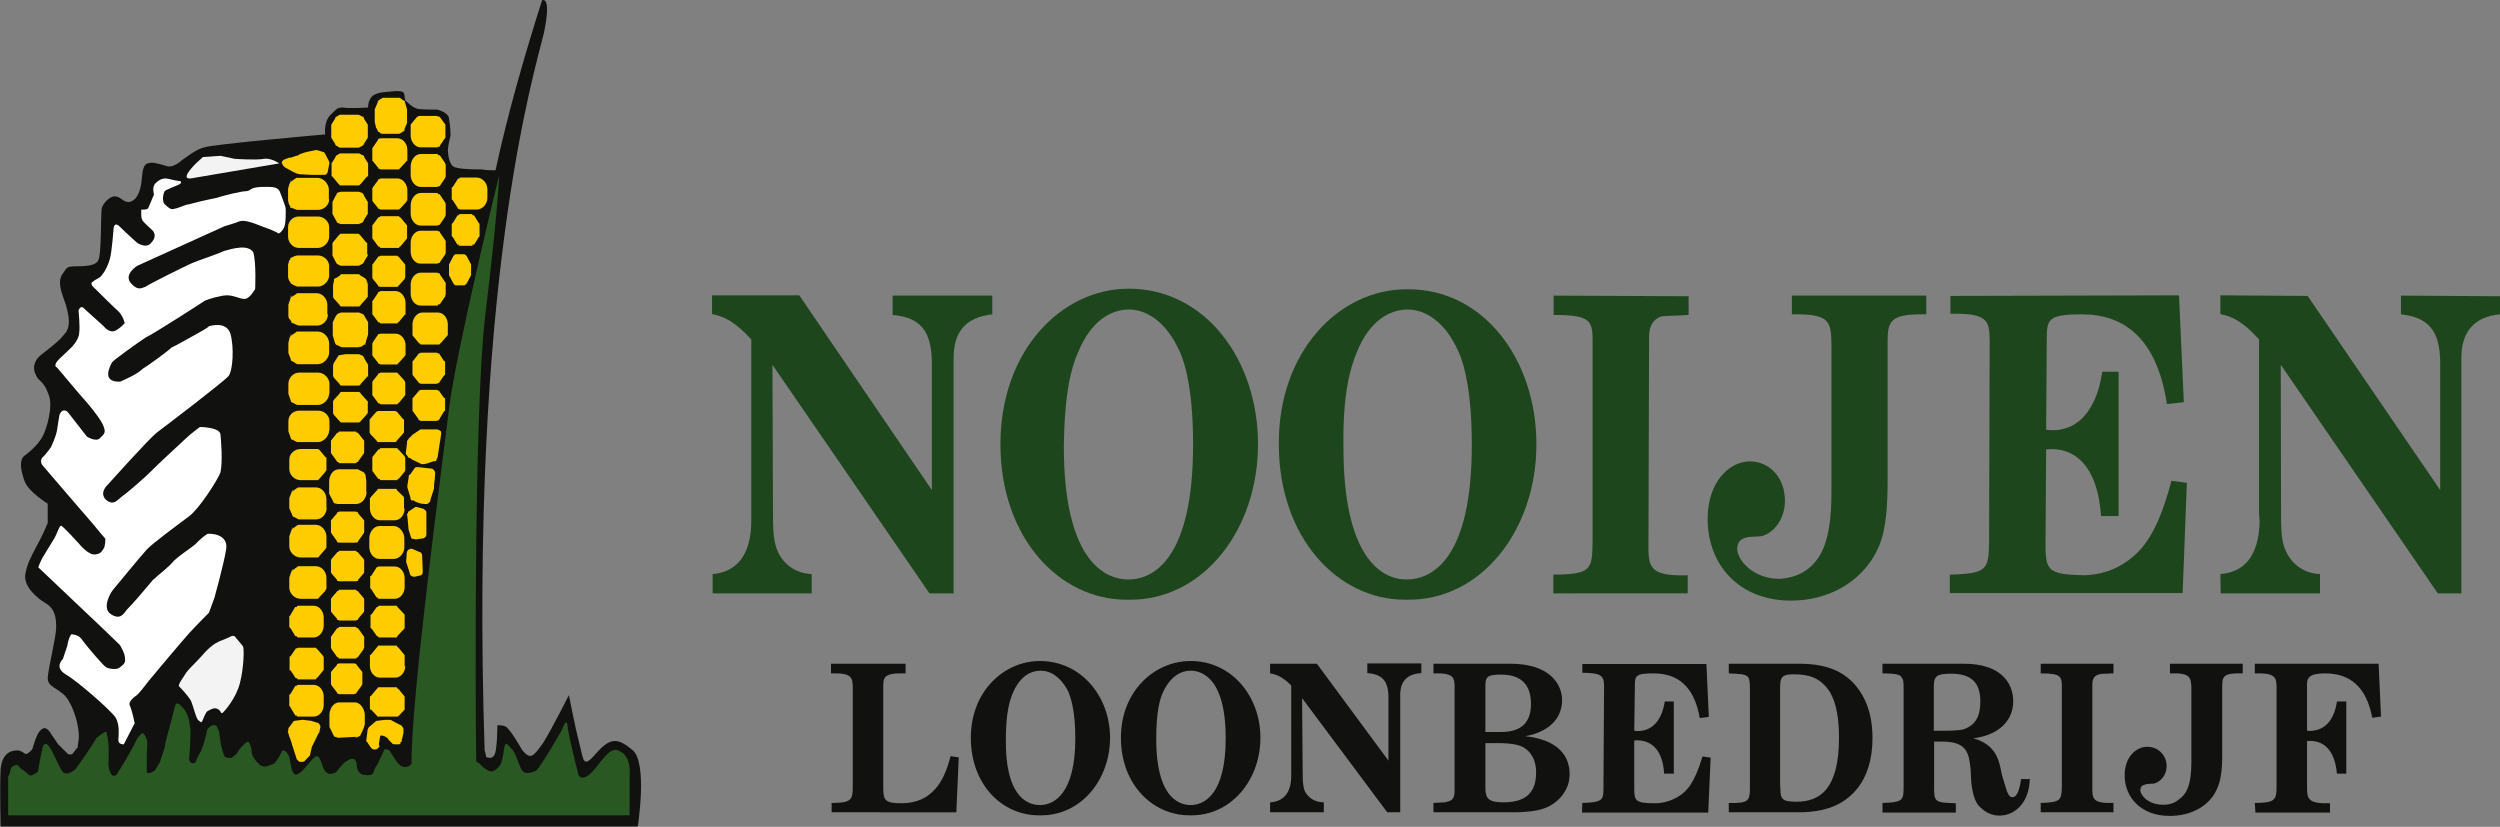 <?xml version="1.0" encoding="utf-8"?>
<!-- Generator: Adobe Illustrator 19.2.0, SVG Export Plug-In . SVG Version: 6.00 Build 0)  -->
<svg version="1.0" id="Layer_1" xmlns="http://www.w3.org/2000/svg" xmlns:xlink="http://www.w3.org/1999/xlink" x="0px" y="0px"
	 width="827.9px" height="273.8px" viewBox="0 0 827.9 273.8" enable-background="new 0 0 827.9 273.8" xml:space="preserve">
<rect x="0" y="0" width="827.9" height="273.8" fill="#808080" stroke="none"/>
<g>
	<path fill-rule="evenodd" clip-rule="evenodd" fill="#333234" d="M55.2,230.9c0.1,2.1-1.8,10.5-1.8,10.5s-0.2,0.4-1.6-0.7
		c-1.7-1.2-1.7-5.1-1.3-5.8C50.7,233.8,55.2,230.9,55.2,230.9L55.2,230.9z"/>
	<path fill-rule="evenodd" clip-rule="evenodd" fill="#111210" d="M164.1,56.4c4-18.6,9.5-37.7,15.4-56.3c0,0,3.3-1.9,0.6,10.9
		c-2.9,12.3-24.7,82-19.6,237.6c0.4,1,0.5,2.1,0.5,2.1s1.8,0.8,2.5-0.4c1.2-0.8,1.2-10.1,1.2-10.1s1.4-0.2,2.7,0.4
		c1.4,0.5,5.6,7.9,5.6,7.9c2.7,3.1,3.5,2.3,7-2.7c2.9-4.7,8.4-15.6,8.4-15.6s2.1,10.9,3.5,16.2c1.4,5.2,1,8.4,5.5,3.1
		c4.7-5.3,7.1-5.3,12.2-1c4.9,4.5,1.6,25.2,1.6,25.2H0.2c0,0-0.3-13.2,0-19c0.6-6.2,4.5-6.2,5.7-6.2c1.2,0,2.3,1.2,2.7,1.2
		c0.6,0,1.8-1.2,2.1-1.6c0.2-0.5,1.4-5.4,2.9-6.4c1.7-1.8,3.3,1.3,3.3,1.3l2.3,3.4c0,0,2.1,2.1,3.3,3.3c1.2,0.5,1.8-0.2,2-0.8
		c0.3,0,0.5-0.8,1.2-1.3c0-0.6,0.2-1.2,0.2-1.8c1-3.7-1.6-13-4.9-15.9c-3.2-2.7-5.7-2.7-5.1-6.4c0.5-3.9,2.7-12.8,2.7-15.7
		c0-2.9-0.2-6-3.4-8c-3.3-1.9-7.5-5.8-6.8-9.7c0.6-3.5,1.8-5.5,3.7-9.2c1.9-3.3,3.7-7.7,3.7-7.7v-6.4c0,0-6.2-3.8-7.6-7.3
		c-1.3-3.5-2.1-7.4,0.2-8.8c2.3-1.7,4.5-4,5.6-6c1.2-1.9,3.9-10.3,2-14.3c-1.6-4.5-3.2-3.9-4.1-6.2c-1.4-2.5-0.3-5.1,1.6-6.6
		c2.3-1.9,5.8-4.3,7.7-6.8c2.3-2.3,1.8-5.8,0.6-9.9c-1.4-3.9-2.7-7.2-1.4-9.7c1.8-2.5,1.4-3,4.5-3c3.3-0.1,6.4,0,7.6-1.9
		c1.2-2.1,0.8-15.4,1.2-17.3c0.3-1.6,2.9-4.5,4.9-3.9c1.7,0.4,2.3,1.9,4.2,1.8c2.1-0.4,3.3-2.5,3.9-5.7c0.5-2.7,0.2-6,1.9-7
		c1.8-0.7,3.3-0.1,5.3,0.4c1.9,0.6,2.5,1,5-0.5c2.3-1.8,6.4-4.9,8.8-5.3c2.3-1,40-4.3,40-4.3s-0.6-4.1,1.7-6.4
		c2-1.9,2.1-2.5,4.1-2.5c2.3,0.4,8.4,0,8.4,0s-0.2-2.1,1.4-3.8c1.7-1.4,5.4-1.4,5.4-1.4s4.7-0.8,5.1,0.5c0.3,0.8,0.1,2.5,0.8,2.7
		c0.8,0.8,2.5,2.3,4,2.5c1.8,0.2,5.5,0.2,6.2,0.2c0.2,0,3.9,1,3.9,3.1c0.5,2.5,0.5,5.6,0.5,5.6s-1.2,4.1-0.8,5.8
		c0.2,2,0.8,4.5,2.7,4.7c1.9,0.6,7.2,0.6,8.5,0.6C161,56.4,163,56.4,164.1,56.4L164.1,56.4z"/>
	<path fill-rule="evenodd" clip-rule="evenodd" fill="#FFCC00" d="M109,66c0,2-1.8,3.5-3.7,3.5h-6.4c-0.1,0-0.5,0-0.5,0l0,0
		l-1.4-0.5c-0.2-0.2-0.8-0.2-0.8-0.2c-0.4-0.4,0-0.4,0.2,0c-0.6-0.8-0.6-1.2-0.8-1.4l-0.2-1l0,0c0,0,0-0.2,0-0.4v-3.1
		c0-0.4,0-0.4,0-0.4l0,0l0.4-1.5c0.4-0.6,0.4-1,0.4-1.2c0.2,0,0.2,0,0,0.5c1.5-1.2,2.1-1.4,1.9-1.4l0,0h0.2l0,0c0,0,0.4,0,0.5,0h6.4
		c1.9,0,3.7,2,3.7,3.9V66L109,66z M109,78.4c0,1.9-1.8,3.7-3.7,3.7h-6.4c-1.9,0-3.5-1.8-3.5-3.7v-3.2c0-1.9,1.6-3.5,3.5-3.5h6.4
		c1.9,0,3.7,1.6,3.7,3.5V78.4L109,78.4z M109,91.2c0,1.9-1.8,3.7-3.7,3.7h-6.4c-0.1,0-0.5,0-0.5,0l0,0l-1.4-0.6
		c-0.2-0.4-0.8-0.4-0.8-0.4c-0.4-0.1,0-0.1,0.2,0c-0.6-0.8-0.6-1-0.8-1.3l-0.2-0.8l0,0c0,0,0-0.3,0-0.5v-3.2c0-0.1,0-0.5,0-0.5l0,0
		l0.4-1.4c0.4-0.2,0.4-0.8,0.4-0.8c0.2-0.4,0.2,0,0,0.2l0.2-0.2c0.5-0.4,1-0.4,1.2-0.6l0.8-0.2l0,0c0,0,0.4,0,0.5,0h6.4
		c1.9,0,3.7,1.6,3.7,3.5V91.2L109,91.2z M110.9,92L110.9,92L110.9,92z M108.6,104.1c0,1.9-1.6,3.7-3.5,3.7h-5.8c-0.4,0-0.5,0-0.5,0
		l0,0l-1.4-0.6c-0.4-0.3-1-0.3-1-0.3c-0.2-0.2,0-0.2,0.3,0c-0.5-0.8-0.5-1-1-1.4l-0.2-0.8l0,0c0,0,0-0.3,0-0.5v-3.2
		c0-0.1,0-0.1,0-0.1l0,0l0.6-1.8c0.2-0.5,0.2-0.8,0.2-1.2c0.3,0,0.3,0,0,0.6c1.7-1,2.3-1.4,1.9-1.4l0,0h0.4l0,0c0,0,0.1,0,0.5,0h5.8
		c1.9,0,3.5,1.9,3.5,3.8V104.1L108.6,104.1z M109,116.7c0,1.9-1.8,3.9-3.7,3.9h-6.4c-0.1,0-0.5,0-0.5,0l0,0l-1.6-1
		c-0.3,0-0.5-0.2-0.5-0.6c-0.4,0-0.4,0,0,0l-0.8-2.1l0,0c0,0,0,0,0-0.2v-2.9c0-0.2,0-0.2,0-0.2l0,0l0.4-1.8c0.4-0.5,0.4-0.7,0.4-1.2
		c0.2,0,0.2,0,0,0.6c1.5-1,2.1-1.4,1.9-1.4l0,0h0.2l0,0c0,0,0.4,0,0.5,0h6.4c1.9,0,3.7,1.9,3.7,3.9V116.7L109,116.7z M109,130.3
		c0,1.9-1.8,3.8-3.7,3.8h-6.4c-0.1,0-0.5,0-0.5,0l0,0l-1.6-0.8c-0.3,0-0.5-0.4-0.5-0.6c-0.4,0-0.4,0,0,0l-0.8-2.3l0,0c0,0,0,0,0-0.1
		v-3.2c0-1.9,1.6-3.7,3.5-3.7h6.4c1.9,0,3.7,1.8,3.7,3.7V130.3L109,130.3z M109,142.5c0,1.9-1.8,3.9-3.7,3.9h-6.4
		c-0.1,0-0.5,0-0.5,0l0,0l-1.6-0.8c-0.3,0-0.5-0.3-0.5-0.5c-0.4,0-0.4,0,0,0l-0.8-2.3l0,0c0,0,0,0,0-0.2v-3.1c0-2,1.6-3.5,3.5-3.5
		h6.4c1.9,0,3.7,1.5,3.7,3.5V142.5L109,142.5z M121.4,137.3l-1.9,2.1c-0.2,0.3-0.2,0.3-0.6,0.5c0,0-0.2,0-0.3,0h-5.1
		c-0.4,0-0.6,0-0.6,0c-0.3-0.2-0.3-0.2-0.5-0.5l-1.9-2.1c0,0,0-0.4-0.2-0.4c0-0.2,0-0.6,0-0.6v-2.9c0,0,0-0.4,0-0.6
		c0.2,0,0.2-0.3,0.2-0.3l1.9-2.1c0.2-0.4,0.2-0.4,0.5-0.6c0,0,0.2,0,0.6,0h5.1c0.1,0,0.3,0,0.3,0c0.4,0.2,0.4,0.2,0.6,0.6l1.9,2.1
		c0,0,0,0.3,0.4,0.3c0,0.2,0,0.6,0,0.6v2.9c0,0,0,0.4,0,0.6C121.4,136.9,121.4,137.3,121.4,137.3L121.4,137.3z M121.4,125l-1.9,2.1
		c-0.2,0.4-0.2,0.4-0.6,0.6c0,0-0.2,0-0.3,0h-5.1c-0.4,0-0.6,0-0.6,0c-0.3-0.2-0.3-0.2-0.5-0.6l-1.9-2.1c0,0,0-0.4-0.2-0.4
		c0-0.2,0-0.5,0-0.5v-2.9c0-0.3,0-0.3,0-0.3c0-0.2,0.2-0.2,0.2-0.6l1.3-2.1c0.4-0.4,0.4-0.6,0.4-0.6h0.2h0.2
		c1.5-0.3,2.1-0.3,1.7-0.3l0,0h4.3c0.1,0,0.3,0,0.3,0l0,0l1.2,0.5l0,0c0.4,0.4,0.4,0.4,0.6,1l1.2,2l0,0c0,0,0,0.2,0,0.5v2.9
		c0,0,0,0.3,0,0.5C121.4,124.6,121.4,125,121.4,125L121.4,125z M121.8,111.1l-0.6,1.9c0,0.2-0.1,0.6-0.1,0.8v0.3c-0.4,0-0.4,0,0-0.3
		v-0.2l-0.4,0.5c-0.2,0.2-0.6,0.2-0.8,0.6c-0.5,0.2-1,0.3-1,0.3s0,0,0-0.1c0,0.1-0.2,0.1-0.2,0.1s0.2-0.1,0.6-0.1
		c-0.4,0-0.6,0.1-0.6,0.1c-0.1,0,0-0.1,0.6-0.3h0.2l-0.6,0.2c-0.2,0.1-0.3,0.1-0.3,0.1l0,0h-5.1l0,0c0,0-0.4,0-0.6-0.1l-1.2-0.6
		c-0.1,0-0.5-0.2-0.5-0.2c-0.2,0-0.2,0,0,0v-0.3h-0.2l-0.8-2.7l0,0c0,0,0,0,0-0.4v-3.5c0-0.3,0-0.5,0-0.5l0,0l1-2
		c0.4-0.5,0.4-0.5,0.5-0.7l0,0l1.2-0.5l0,0c0,0,0.2,0,0.6,0h5.1c0.1,0,0.3,0,0.3,0l0,0l1.2,0.5l0,0c0.4,0.2,0.4,0.2,0.6,0.7l1.2,2
		l0,0c0,0,0,0.2,0,0.5v3.5C121.8,111.1,121.8,111.1,121.8,111.1L121.8,111.1L121.8,111.1z M121.4,98.8l-1.9,2.1
		c-0.2,0.4-0.2,0.4-0.6,0.6c0,0-0.2,0-0.3,0h-5.1c-0.4,0-0.6,0-0.6,0c-0.3-0.2-0.3-0.2-0.5-0.6l-1.9-2.1c0,0,0-0.3-0.2-0.3
		c0-0.2,0-0.6,0-0.6v-3.3c0-0.2,0-0.2,0-0.2l0,0l0.3-1.4v-0.3v-0.2l0,0c0.4-0.4,0.4-0.4,0.4-0.4s0,0,0,0.4c0-0.4,0-0.4,0-0.4h0.2
		l0.4-0.2l1-0.7l0.3-0.4c0.2,0,0.2,0,0.6,0h5.1c0.1,0,0.1,0,0.3,0l0.4,0.4l1.2,0.7c0.2,0.2,0.6,0.2,0.6,0.6V92v0.4h0.1
		c0.6,1.4,0.8,1.9,0.8,1.9c-0.2,0-0.2-0.4-0.8-1.2l0.6,1.2l0,0c0,0,0,0,0,0.2v3.3c0,0,0,0.4,0,0.6C121.4,98.4,121.4,98.8,121.4,98.8
		L121.4,98.8z M134,104.3l-1.9,2.3c-0.4,0.2-0.4,0.2-0.5,0.5c0,0-0.2,0-0.6,0h-4.7c-0.4,0-0.5,0-0.5-0.3c-0.4,0-0.6,0-0.6-0.2
		l-1.7-2.3l-0.2-0.2c0-0.2,0-0.2,0-0.6v-3.3c0-0.2,0-0.2,0-0.5c0,0,0.2,0,0.2-0.2l1.7-2.5c0-0.4,0.2-0.4,0.6-0.4
		c0-0.2,0.1-0.2,0.5-0.2h4.7c1.9,0,3.3,2,3.3,3.9v3.3c0,0,0,0.4,0,0.6C134,104.1,134,104.3,134,104.3L134,104.3z M134,92.4l-1.9,2.1
		c-0.4,0.4-0.4,0.4-0.5,0.5c0,0-0.2,0-0.6,0h-4.7c-0.4,0-0.5,0-0.5-0.1c-0.4,0-0.6,0-0.6-0.4l-1.7-2.1l-0.2-0.4c0-0.2,0-0.2,0-0.5
		v-3.4c0-0.1,0-0.1,0-0.5l0.2-0.2l1.7-2.3c0-0.2,0.2-0.2,0.6-0.2c0-0.2,0.1-0.2,0.5-0.2h4.7c0.4,0,0.6,0,0.6,0
		c0.1,0.2,0.1,0.2,0.5,0.4l1.9,2.3c0,0,0,0.2,0.2,0.2c0,0.4,0,0.5,0,0.5v3.4c0,0,0,0.3,0,0.5C134,92,134,92.4,134,92.4L134,92.4z
		 M134.6,79.2l-1.9,2.3c-0.4,0.2-0.4,0.2-0.6,0.6c0,0-0.4,0-0.5,0h-5.3c-0.4,0-0.5,0-0.5-0.4c-0.4,0-0.6,0-0.6-0.2l-1.7-2.3
		l-0.2-0.2c0-0.3,0-0.3,0-0.5v-3.4c0-0.3,0-0.3,0-0.5l0.2-0.2l1.7-2.3c0-0.2,0.2-0.2,0.6-0.2c0-0.3,0.1-0.3,0.5-0.3h5.3
		c0.1,0,0.5,0,0.5,0c0.2,0.3,0.2,0.3,0.6,0.5l1.9,2.3c0,0,0,0.2,0.2,0.2c0,0.2,0,0.5,0,0.5v3.4c0,0,0,0.2,0,0.5
		C134.6,79,134.6,79.2,134.6,79.2L134.6,79.2z M134.6,66.8l-1.9,2.1c-0.4,0.3-0.4,0.3-0.6,0.5c0,0-0.4,0-0.5,0h-5.3
		c-0.4,0-0.5,0-0.5-0.2c-0.4,0-0.6,0-0.6-0.3l-1.7-2.1l-0.2-0.4c0-0.2,0-0.2,0-0.4v-3.1c0-0.4,0-0.4,0-0.6c0,0,0.2,0,0.2-0.3
		l1.7-2.3c0-0.4,0.2-0.4,0.6-0.4c0-0.2,0.1-0.2,0.5-0.2h5.3c1.9,0,3.3,2,3.3,3.9V66c0,0,0,0.2,0,0.4
		C134.6,66.4,134.6,66.8,134.6,66.8L134.6,66.8z M134.6,53.4l-1.9,2.1c-0.4,0.4-0.4,0.4-0.6,0.6c0,0-0.4,0-0.5,0h-5.3
		c-0.4,0-0.5,0-0.5-0.2c-0.4,0-0.6,0-0.6-0.4l-1.7-2.1l-0.2-0.2c0-0.3,0-0.3,0-0.5v-3.2c0-0.3,0-0.3,0-0.5c0,0,0.2,0,0.2-0.2
		l1.7-2.5c0-0.4,0.2-0.4,0.6-0.4c0-0.1,0.1-0.1,0.5-0.1h5.3c1.9,0,3.3,1.9,3.3,3.8v3.2c0,0,0,0.2,0,0.5
		C134.6,53.1,134.6,53.4,134.6,53.4L134.6,53.4z M134.8,40.7l-0.8,1.9c-0.1,0.6-0.1,0.6-0.1,0.6c0,0.3,0,0.3-0.4,0.3l-0.8,0.6
		c-0.4,0-0.4,0.2-0.4,0.2c-0.2,0-0.2,0-0.6,0H127c-0.1,0-0.5,0-0.5,0l0,0l-0.6-0.2c-0.1-0.4-0.5-0.4-0.5-0.4c-0.2,0-0.2-0.2-0.2-0.2
		l-0.5-1c0,0,0-0.2-0.2-0.2c0-0.2,0-0.2,0-0.2l-0.4-1.7l0,0c0,0,0,0,0-0.2v-3.7c0-0.3,0-0.3,0-0.3l0,0l1-2.3c0-0.4,0-0.4,0-0.4
		c0.2-0.2,0.2-0.2,0.8-0.6l0.8-0.5l0,0c0,0,0.4,0,0.5,0h4.7c0.4,0,0.4,0,0.6,0l0.4,0.4l1.2,0.7C134,34,134,34,134.2,34
		c0,0.1,0,0.1,0,0.1l0.6,2.2l0,0c0,0,0,0,0,0.3v3.7C134.8,40.5,134.8,40.7,134.8,40.7L134.8,40.7L134.8,40.7z M147.4,45.7l-1.7,2.5
		c0,0.4-0.2,0.4-0.6,0.4c0,0.2-0.2,0.2-0.6,0.2h-5.2c-1.9,0-3.3-2-3.3-3.9v-3.1c0,0,0-0.2,0-0.6c0.2,0,0.2-0.2,0.2-0.2l1.9-2.3
		c0.4-0.1,0.4-0.1,0.5-0.3c0,0,0.4,0,0.6,0h5.2c0.4,0,0.6,0,0.6,0.2c0.4,0,0.6,0,0.6,0.1l1.7,2.3l0.2,0.2c0,0.4,0,0.4,0,0.6V45
		c0,0.2,0,0.2,0,0.2C147.6,45.6,147.4,45.6,147.4,45.7L147.4,45.7z M147.4,59l-1.7,2.5c0,0.2-0.2,0.2-0.6,0.2c0,0.2-0.2,0.2-0.6,0.2
		h-5.2c-1.9,0-3.3-2-3.3-3.9v-2.9c0-2,1.4-4.1,3.3-4.1h5.2c0.4,0,0.6,0,0.6,0.4c0.4,0,0.6,0,0.6,0.1l1.7,2.5c0,0.4,0.2,0.4,0.2,0.4
		c0,0.2,0,0.2,0,0.6V58c0,0.4,0,0.4,0,0.4C147.6,58.6,147.4,58.6,147.4,59L147.4,59z M147.4,71.8l-1.7,2.5c0,0.2-0.2,0.2-0.6,0.2
		c0,0.2-0.2,0.2-0.6,0.2h-5.2c-1.9,0-3.3-2-3.3-3.9V68c0-2,1.4-4.1,3.3-4.1h5.2c0.4,0,0.6,0,0.6,0.4c0.4,0,0.6,0,0.6,0.2l1.7,2.5
		c0,0.4,0.2,0.4,0.2,0.4c0,0.2,0,0.2,0,0.6v2.9c0,0.4,0,0.4,0,0.4C147.6,71.4,147.4,71.4,147.4,71.8L147.4,71.8z M147.4,84.3
		l-1.7,2.5c0,0.3-0.2,0.3-0.6,0.3c0,0.2-0.2,0.2-0.6,0.2h-5.2c-1.9,0-3.3-1.9-3.3-3.9v-3.1c0-1.9,1.4-3.9,3.3-3.9h5.2
		c0.4,0,0.6,0,0.6,0.2c0.4,0,0.6,0,0.6,0.4l1.7,2.5c0,0.2,0.2,0.2,0.2,0.2c0,0.3,0,0.3,0,0.5v3.1c0,0.2,0,0.2,0,0.2
		C147.6,84.1,147.4,84.1,147.4,84.3L147.4,84.3z M155.8,91.5l-1.2,2.3c-0.2,0.1-0.2,0.5-0.6,0.5c0,0.2-0.1,0.2-0.5,0.2h-2.5
		c-0.2,0-0.4,0-0.4-0.2c-0.3,0-0.3-0.4-0.5-0.5l-1.2-2.3c-0.2-0.2-0.2-0.4-0.2-0.4l0,0v-3.5l0,0c0,0,0-0.2,0.2-0.4l1.2-2.3
		c0.2-0.2,0.2-0.5,0.5-0.5c0-0.2,0.2-0.2,0.4-0.2h2.5c0.4,0,0.5,0,0.5,0.2c0.4,0,0.4,0.3,0.6,0.5l1.2,2.3c0.2,0.2,0.2,0.4,0.2,0.4
		l0,0V91l0,0C156,91,156,91.2,155.8,91.5L155.8,91.5z M147.4,98.2l-1.7,2.5c0,0.1-0.2,0.1-0.6,0.1c0,0.4-0.2,0.4-0.6,0.4h-5.2
		c-1.9,0-3.3-1.9-3.3-3.9v-3.1c0-1.9,1.4-3.9,3.3-3.9h5.2c0.4,0,0.6,0,0.6,0.2c0.4,0,0.6,0,0.6,0.4l1.7,2.5c0,0.2,0.2,0.2,0.2,0.2
		c0,0.1,0,0.1,0,0.5v3.1c0,0.2,0,0.2,0,0.2C147.6,97.8,147.4,97.8,147.4,98.2L147.4,98.2z M148,111.3l-2,2.3
		c-0.3,0.2-0.3,0.2-0.5,0.5c0,0-0.4,0-0.6,0h-5.1c-0.1,0-0.5,0-0.5,0c-0.2-0.3-0.2-0.3-0.6-0.5l-1.9-2.3c0,0,0-0.2-0.2-0.2
		c0-0.4,0-0.6,0-0.6v-3.1c0-1.9,1.4-3.9,3.3-3.9h5.1c2,0,3.3,2,3.3,3.9v3.1c0,0,0,0.2,0,0.6C148,111.1,148,111.3,148,111.3
		L148,111.3z M147,124.4l-1.5,2.2c0,0.3-0.4,0.3-0.6,0.3c0,0.2-0.4,0.2-0.5,0.2h-4.7c-0.4,0-0.6,0-0.6-0.2c-0.4,0-0.5,0-0.5-0.3
		l-1.8-2.2l-0.2-0.3c0-0.2,0-0.2,0-0.6v-3.3c0-0.2,0-0.2,0-0.5l0.2-0.2l1.8-2.3c0-0.2,0.1-0.2,0.5-0.2c0-0.2,0.2-0.2,0.6-0.2h4.7
		c0.1,0,0.5,0,0.5,0.2c0.2,0,0.6,0,0.6,0.2l1.5,2.3l0.4,0.2c0,0.3,0,0.3,0,0.5v3.3c0,0.4,0,0.4,0,0.6L147,124.4L147,124.4z
		 M147,136.3l-1.5,2.5c0,0.4-0.4,0.4-0.6,0.4c0,0.2-0.4,0.2-0.5,0.2h-4.7c-0.4,0-0.6,0-0.6-0.2c-0.4,0-0.5,0-0.5-0.4l-1.8-2.5
		c0-0.1-0.2-0.1-0.2-0.3c0,0,0,0,0-0.4v-3.1c0-0.2,0-0.2,0-0.6l0.2-0.2l1.8-2.1c0-0.3,0.1-0.3,0.5-0.3c0-0.2,0.2-0.2,0.6-0.2h4.7
		c0.1,0,0.5,0,0.5,0.2c0.2,0,0.6,0,0.6,0.3l1.5,2.1l0.4,0.2c0,0.4,0,0.4,0,0.6v3.1c0,0.4,0,0.4,0,0.4
		C147.4,136.1,147,136.1,147,136.3L147,136.3z M146.1,143.7l-1.2,7.8c0,0.1-0.4,0.7-0.5,1.2c-0.2,0.1-0.2,0.1-0.2,0h-0.4
		c-1.2,0.3-2.5,1-3.7,1l0,0c0,0,0,0-0.2,0h-0.1h-0.4l0,0v-0.2h-0.2l-2.9-1.4l-0.4-0.4l-0.6-0.1l-0.5-0.8c-0.4-0.4-0.4-0.5-0.4-0.5
		s0,0,0-0.4l0.4-3.3c0-0.2,0-0.6,0-0.6l0,0l0.2-0.2c0.3-0.3,0.3-0.5,0.3-0.5c0.2-0.4,0.2-0.4,0.2-0.4s0,0-0.2,0.4l1.4-1.4l2.1-1.4
		l0.4-0.3c0.2,0,0.2,0,0.6,0h4.8c0.6,0,1,0.3,1.2,0.5C146.1,142.7,146.1,143.1,146.1,143.7L146.1,143.7z M133.4,143.7l-1.9,2.1
		c-0.2,0.4-0.2,0.4-0.6,0.6c0,0-0.2,0-0.5,0h-4.7c-0.4,0-0.6,0-0.6,0c-0.2-0.2-0.2-0.2-0.5-0.6l-2-2.1c0,0,0-0.4-0.2-0.4
		c0-0.1,0-0.5,0-0.5v-3.3c0,0,0-0.2,0-0.6c0.2,0,0.2-0.2,0.2-0.2l2-2.3c0.3-0.1,0.3-0.1,0.5-0.3c0,0,0.2,0,0.6,0h4.7
		c0.3,0,0.5,0,0.5,0c0.4,0.2,0.4,0.2,0.6,0.3l1.9,2.3c0,0,0,0.2,0.4,0.2c0,0.4,0,0.6,0,0.6v3.3c0,0,0,0.4,0,0.5
		C133.4,143.3,133.4,143.7,133.4,143.7L133.4,143.7z M134,131.1l-1.9,2.3c-0.4,0.2-0.4,0.2-0.5,0.5c0,0-0.2,0-0.6,0h-4.7
		c-0.4,0-0.5,0-0.5-0.3c-0.4,0-0.6,0-0.6-0.2l-1.7-2.3l-0.2-0.2c0-0.4,0-0.4,0-0.5V127c0-0.3,0-0.3,0-0.5l0.2-0.4l1.7-2.1
		c0-0.4,0.2-0.4,0.6-0.4c0-0.2,0.1-0.2,0.5-0.2h4.7c0.4,0,0.6,0,0.6,0c0.1,0.2,0.1,0.2,0.5,0.6l1.9,2.1c0,0,0,0.4,0.2,0.4
		c0,0.2,0,0.5,0,0.5v3.4c0,0,0,0.1,0,0.5C134,130.9,134,131.1,134,131.1L134,131.1z M134,118l-1.9,2.1c-0.4,0.4-0.4,0.4-0.5,0.6
		c0,0-0.2,0-0.6,0h-4.7c-0.4,0-0.5,0-0.5-0.2c-0.4,0-0.6,0-0.6-0.4l-1.7-2.1l-0.2-0.4c0-0.2,0-0.2,0-0.5v-2.9c0-0.3,0-0.3,0-0.5
		c0,0,0.2,0,0.2-0.4l1.7-2.5c0-0.2,0.2-0.2,0.6-0.2c0-0.1,0.1-0.1,0.5-0.1h4.7c1.9,0,3.3,1.9,3.3,3.8v2.9c0,0,0,0.3,0,0.5
		C134,117.6,134,118,134,118L134,118z M120.4,150.3l-1.8,2.5c0,0.2-0.1,0.2-0.5,0.2c0,0.4-0.2,0.4-0.6,0.4h-5c-0.2,0-0.4,0-0.4-0.4
		c-0.4,0-0.5,0-0.5-0.2l-1.8-2.5c0-0.1-0.2-0.1-0.2-0.5c0,0,0,0,0-0.2v-3.1c0-0.2,0-0.2,0-0.6l0.2-0.2l1.8-2.3
		c0-0.1,0.1-0.1,0.5-0.1c0-0.4,0.2-0.4,0.4-0.4h5c0.4,0,0.6,0,0.6,0.4c0.4,0,0.5,0,0.5,0.1l1.8,2.3l0.2,0.2c0,0.4,0,0.4,0,0.6v3.1
		c0,0.2,0,0.2,0,0.2C120.6,150.1,120.4,150.1,120.4,150.3L120.4,150.3z M121.4,162.9c0,1.9-1.4,4-3.5,4h-5.6h-0.6
		c-0.1,0-0.5-0.2-0.8-0.2l0,0l0,0c-0.4,0-0.4-0.3-0.4-0.3l0,0c-0.1-0.2-0.3-0.6-0.3-0.6l0,0l0,0l-1.2-2.3l0,0c0,0,0-0.3,0-0.5v-3.5
		c0-2,1.2-4.1,3.3-4.1h5.6c0.2,0,0.6,0,0.6,0l0,0l1.5,0.8c0.4,0,0.4,0.3,0.6,0.3c0,0.2,0.4,0.6,0.4,0.6l0.3,2.1l0,0c0,0,0,0,0,0.2
		V162.9L121.4,162.9z M111.7,167c-0.5,0-0.8,0-0.8,0S111.1,167,111.7,167L111.7,167z M108.2,168.1c0,2-1.5,3.9-3.5,3.9h-5.2
		c-0.2,0-0.6,0-0.6,0l0,0l-1.5-0.8c-0.4,0-0.6-0.4-0.6-0.6c-0.3,0-0.3,0,0,0l-1-2.3l0,0c0,0,0,0,0-0.2v-2.7c0-0.4,0-0.4,0-0.4l0,0
		l0.6-1.6c0.3-0.5,0.3-1,0.3-1.2c0.2,0,0.2,0,0,0.6c1.6-1.2,2.1-1.4,2-1.4l0,0h0.1l0,0c0,0,0.4,0,0.6,0h5.2c2,0,3.5,1.9,3.5,3.9
		V168.1L108.2,168.1z M107.8,156.2l-2,2.3c-0.1,0.1-0.1,0.1-0.5,0.5c0,0-0.2,0-0.6,0h-5.2c-1.9,0-3.7-1.7-3.7-3.7v-3.1
		c0-2,1.8-3.5,3.7-3.5h5.2c0.4,0,0.6,0,0.6,0c0.4,0.2,0.4,0.2,0.5,0.3l2,2.4c0,0,0,0.1,0.3,0.1c0,0.4,0,0.6,0,0.6v3.1
		c0,0,0,0.2,0,0.6C107.8,155.9,107.8,156.2,107.8,156.2L107.8,156.2z M120.4,176.7l-1.8,2.5c0,0.4-0.1,0.4-0.5,0.4
		c0,0.1-0.2,0.1-0.6,0.1h-5c-0.2,0-0.4,0-0.4-0.1c-0.4,0-0.5,0-0.5-0.4l-1.8-2.5c0-0.2-0.2-0.2-0.2-0.4c0,0,0,0,0-0.3v-3.2
		c0-0.2,0-0.2,0-0.5l0.2-0.2l1.8-2.1c0-0.4,0.1-0.4,0.5-0.4c0-0.2,0.2-0.2,0.4-0.2h5c0.4,0,0.6,0,0.6,0.2c0.4,0,0.5,0,0.5,0.4
		l1.8,2.1l0.2,0.2c0,0.3,0,0.3,0,0.5v3.2c0,0.3,0,0.3,0,0.3C120.6,176.5,120.4,176.5,120.4,176.7L120.4,176.7z M120.4,189.9
		l-1.8,2.1c0,0.4-0.1,0.4-0.5,0.4c0,0.1-0.2,0.1-0.6,0.1h-5c-0.2,0-0.4,0-0.4-0.1c-0.4,0-0.5,0-0.5-0.4l-1.8-2.1l-0.2-0.4
		c0-0.2,0-0.2,0-0.4V186c0-0.4,0-0.4,0-0.5l0.2-0.4l1.8-2.1c0-0.2,0.1-0.2,0.5-0.2c0-0.4,0.2-0.4,0.4-0.4h5c0.4,0,0.6,0,0.6,0.4
		c0.4,0,0.5,0,0.5,0.2l1.8,2.1l0.2,0.4c0,0.1,0,0.1,0,0.5v3.1c0,0.2,0,0.2,0,0.4L120.4,189.9L120.4,189.9z M120.4,202.8l-1.8,2.1
		c0,0.4-0.1,0.4-0.5,0.4c0,0.2-0.2,0.2-0.6,0.2h-5c-0.2,0-0.4,0-0.4-0.2c-0.4,0-0.5,0-0.5-0.4l-1.8-2.1l-0.2-0.4c0-0.2,0-0.2,0-0.5
		v-3c0-0.4,0-0.4,0-0.5l0.2-0.4l1.8-2.1c0-0.2,0.1-0.2,0.5-0.2c0-0.4,0.2-0.4,0.4-0.4h5c0.4,0,0.6,0,0.6,0.4c0.4,0,0.5,0,0.5,0.2
		l1.8,2.1l0.2,0.4c0,0.1,0,0.1,0,0.5v3c0,0.3,0,0.3,0,0.5L120.4,202.8L120.4,202.8z M120.4,215l-1.8,2.5c0,0.2-0.1,0.2-0.5,0.2
		c0,0.4-0.2,0.4-0.6,0.4h-5c-0.2,0-0.4,0-0.4-0.4c-0.4,0-0.5,0-0.5-0.2l-1.8-2.5c0-0.3-0.2-0.3-0.2-0.5c0,0,0,0,0-0.2v-2.9
		c0-0.2,0-0.2,0-0.6c0,0,0.2,0,0.2-0.2l1.8-2.5c0-0.1,0.1-0.1,0.5-0.1c0-0.4,0.2-0.4,0.4-0.4h5c0.4,0,0.6,0,0.6,0.4
		c0.4,0,0.5,0,0.5,0.1l1.8,2.5c0,0.2,0.2,0.2,0.2,0.2c0,0.4,0,0.4,0,0.6v2.9c0,0.2,0,0.2,0,0.2C120.6,214.6,120.4,214.6,120.4,215
		L120.4,215z M119.8,227l-1.7,2.3c0,0.4-0.2,0.4-0.6,0.4c0,0.2-0.1,0.2-0.5,0.2h-4.5c-0.2,0-0.4,0-0.4-0.2c-0.4,0-0.5,0-0.5-0.4
		l-1.8-2.3c0-0.3-0.2-0.3-0.2-0.5c0,0,0,0,0-0.4v-2.9c0-0.3,0-0.3,0-0.5l0.2-0.4l1.8-2.1c0-0.4,0.1-0.4,0.5-0.4
		c0-0.1,0.2-0.1,0.4-0.1h4.5c0.4,0,0.5,0,0.5,0.1c0.4,0,0.6,0,0.6,0.4l1.7,2.1l0.2,0.4c0,0.2,0,0.2,0,0.5v2.9c0,0.4,0,0.4,0,0.4
		C120,226.7,119.8,226.7,119.8,227L119.8,227z M107,222.1l-1.9,2.3c-0.4,0.2-0.4,0.2-0.5,0.6c0,0-0.4,0-0.6,0h-5.1
		c-0.1,0-0.5,0-0.5-0.4c-0.2,0-0.6,0-0.6-0.2l-1.5-2.3l-0.4-0.2c0-0.3,0-0.3,0-0.5v-3.3c0-0.4,0-0.4,0-0.6l0.4-0.3l1.5-2.2
		c0-0.3,0.4-0.3,0.6-0.3c0-0.2,0.4-0.2,0.5-0.2h5.1c0.2,0,0.6,0,0.6,0c0.1,0.2,0.1,0.2,0.5,0.5l1.9,2.2c0,0,0,0.3,0.2,0.3
		c0,0.2,0,0.6,0,0.6v3.3c0,0,0,0.2,0,0.5C107,221.9,107,222.1,107,222.1L107,222.1z M107.2,233.5c0,1.9-1.4,3.8-3.3,3.8h-5.1
		c-0.1,0-0.5,0-0.5-0.3c-0.2,0-0.6,0-0.6-0.2l-1.5-2.5c0-0.4-0.4-0.4-0.4-0.5c0,0,0,0,0-0.2v-3c0-0.2,0-0.2,0-0.6c0,0,0.4,0,0.4-0.2
		l1.5-2.5c0-0.2,0.4-0.2,0.6-0.2c0-0.3,0.4-0.3,0.5-0.3h5.1c1.9,0,3.3,1.9,3.3,3.8V233.5L107.2,233.5z M111.7,244.3
		c-0.5,0-0.8,0-0.8,0S111.1,244.3,111.7,244.3L111.7,244.3z M116.7,244.3C116.9,244.3,116.7,244.3,116.7,244.3L116.7,244.3z
		 M120.6,240.7l-0.8,1.9c-0.3,0.2-0.3,0.8-0.3,0.8c-0.2,0-0.2,0,0-0.2c0,0-0.2,0-0.2,0.2c0,0,0,0,0,0.4c-0.4,0-0.4,0-0.4,0l-0.3,0.2
		c-0.6,0.3-1,0.3-1.2,0.3c0,0,0.1,0,0.8-0.3h-0.2l-5.6,0.3h-0.6c-0.1,0-0.5-0.3-0.8-0.3l0,0l0,0c-0.4,0-0.4-0.2-0.4-0.2l0,0
		c-0.1-0.4-0.3-0.6-0.3-0.6l0,0l0,0l-1.2-2.5l0,0c0,0,0-0.4,0-0.6v-3.3c0-1.9,1.2-4.2,3.3-4.2h5.1c1.9,0,3.3,2.3,3.3,4.2v3.3
		C120.6,240.2,120.6,240.7,120.6,240.7L120.6,240.7L120.6,240.7z M125.7,247.2l-0.6,0.6c-0.2,0.4-0.8,0.4-1.2,0.4
		c-0.5,0-0.8-0.4-1-0.5l-1.2-1.8c0-0.2-0.4-0.2-0.4-0.5v-0.2l0.4-3.2c0-0.1,0-0.6,0.2-0.6c0-0.2,0-0.2,0.3-0.6l2.2-1.9
		c0,0,0.3,0,0.3-0.2h0.2l2.5-0.3l0,0c0,0,0,0,0.2,0h1.7l0,0c0,0,0.2,0,0.6,0.3l1.5,0.8l1.6,0.8c0.2,0,0.2,0.4,0.2,0.5
		c0.4,0,0.4,0.4,0.4,0.6v1.2c0,0.2,0,0.2,0,0.2l0,0l-0.6,2.5c0,0.3,0,0.5-0.4,0.5c0,0.4,0,0.4,0,0.4l-0.1,0.2
		c-0.4,0.1-0.6,0.1-1.2,0.1c-0.6,0-0.8,0-1.2-0.1l-1.4-1.4c-0.2-0.6-1.2-1.2-2-1.4h-0.8v0.2l-0.4,2.3c0,0.3,0,0.3,0,0.7
		C125.7,247,125.7,247.2,125.7,247.2L125.7,247.2z M134,235l-1.9,2l-0.4,0.3c-0.1,0-0.3,0-0.8,0h-5.1c-0.1,0-0.5,0-0.8,0l-0.2-0.3
		l-1.9-2l-0.4-0.1c0-0.4,0-0.6,0-1v-2.7c0,0,0-0.2,0-0.6c0.4,0,0.4-0.2,0.4-0.2l1.9-2.3c0.2-0.1,0.2-0.1,0.4-0.5c0,0,0.4,0,0.5,0
		h5.1c0.4,0,0.6,0,0.6,0c0.1,0.4,0.1,0.4,0.5,0.5l1.9,2.3c0,0,0,0.2,0.2,0.2c0,0.4,0,0.6,0,0.6v2.7c0,0.4,0,0.6,0,1L134,235L134,235
		z M134.2,220.6c0,1.9-1.4,3.8-3.3,3.8h-5.1c-1.9,0-3.3-1.9-3.3-3.8v-3.2c0,0,0-0.3,0-0.5c0.4,0,0.4-0.2,0.4-0.2l1.9-2.3
		c0.2-0.2,0.2-0.2,0.4-0.6c0,0,0.4,0,0.5,0h5.1c0.4,0,0.6,0,0.6,0c0.1,0.4,0.1,0.4,0.5,0.6l1.9,2.3c0,0,0,0.2,0.2,0.2
		c0,0.2,0,0.5,0,0.5V220.6L134.2,220.6z M133.9,208.2l-2.2,2.3c-0.1,0.2-0.1,0.2-0.3,0.6c0,0-0.4,0-0.6,0h-5c-0.4,0-0.6,0-0.6-0.4
		c-0.2,0-0.5,0-0.5-0.2l-1.6-2.3l-0.4-0.2c0-0.1,0-0.1,0-0.5v-3.3c0-0.2,0-0.2,0-0.6l0.4-0.2l1.6-2.3c0-0.1,0.3-0.1,0.5-0.1
		c0-0.4,0.2-0.4,0.6-0.4h5c0.2,0,0.6,0,0.6,0c0.2,0.4,0.2,0.4,0.3,0.5l2.2,2.3c0,0,0,0.2,0.1,0.2c0,0.4,0,0.6,0,0.6v3.3
		c0,0,0,0.4,0,0.5C133.9,208,133.9,208.2,133.9,208.2L133.9,208.2z M134,194.4c0,1.9-1.3,3.9-3.3,3.9h-5c-0.4,0-0.6,0-0.6-0.4
		c-0.2,0-0.5,0-0.5-0.2l-1.6-2.5c0-0.2-0.4-0.2-0.4-0.5c0,0,0,0,0-0.2v-3.1c0-0.2,0-0.2,0-0.6c0,0,0.4,0,0.4-0.2l1.6-2.5
		c0-0.3,0.3-0.3,0.5-0.3c0-0.2,0.2-0.2,0.6-0.2h5c2,0,3.3,1.9,3.3,3.9V194.4L134,194.4z M139.8,184.1l0.2,5.2c0,0.2,0,0.6-0.2,0.8
		c-0.1,0.3-0.5,0.5-0.8,0.5l-1.7,0.4c-0.2,0-0.8,0-1.2-0.4c-0.2,0-0.4-0.5-0.4-0.8l-1.2-3.7l0,0V186l0.2-2.9c0-0.4,0.3-0.8,0.5-1
		c0.6-0.3,0.8-0.5,1.4-0.3l2.3,1c0.2,0,0.6,0.2,0.6,0.4C139.8,183.5,139.8,183.7,139.8,184.1L139.8,184.1z M133.9,181.2
		c0,2-1.6,3.9-3.5,3.9h-4.7c-2,0-3.4-1.9-3.4-3.9v-2.9c0-2,1.4-4.1,3.4-4.1h4.7c1.9,0,3.5,2.1,3.5,4.1V181.2L133.9,181.2z
		 M134,168.4c0,1.9-1.3,3.9-3.3,3.9h-4.9c-1.9,0-3.3-2-3.3-3.9v-2.9c0,0,0-0.4,0-0.6c0.4,0,0.4-0.4,0.4-0.4l1.9-2.1
		c0.2-0.3,0.2-0.3,0.4-0.5c0,0,0.4,0,0.5,0h4.9c0.2,0,0.6,0,0.6,0c0.2,0.2,0.2,0.2,0.3,0.5l2.2,2.1c0,0,0,0.4,0.1,0.4
		c0,0.2,0,0.6,0,0.6V168.4L134,168.4z M141.2,169.9v6.8c0,0.4,0,0.6-0.2,1c-0.3,0.2-0.5,0.6-1,0.6l-2.1,0.3c-0.2,0-0.5,0-0.8-0.1
		c-0.6,0-1-0.2-1-0.6l-0.8-2.5c-0.2-1.6-0.2-3.3-0.5-5.1c0-0.1,0-0.3,0.3-0.3c0-0.4,0-0.6,0.2-0.6l1.8-1.2c0.2,0,0.2-0.3,0.5-0.3
		c0.2,0,0.2,0,0.4,0l1.9,0.5c0.4,0,0.6,0.4,1,0.6C141.2,169.3,141.2,169.5,141.2,169.9L141.2,169.9z M144.1,156.7
		c0,1.8-0.4,3.3-0.4,5.1v0.2l-0.2,0.3c0,0,0,0,0,0.2l-1,3.1c0,0.2,0,0.2,0,0.2c0,0.4-0.2,0.4-0.4,0.6l-0.3,0.3c0,0-0.2,0-0.2,0.2
		h-0.4H141h-0.3c-1.4,0-2.7-0.5-3.9-1.2h-0.2v-0.2c0,0.2-0.3,0.6-0.3,0.2c-0.2-0.2-0.4-0.3-0.4-1l-1-3.3c0,0,0,0,0-0.4
		c0-0.2,0-0.2,0-0.2l0.5-3.1v-0.4l0.4-0.1l1.4-2c0-0.2,0.2-0.2,0.5-0.5c0.2,0,0.4,0,0.8,0l4.5,0.5c0.2,0,0.5,0.2,0.8,0.6
		C144.1,156.2,144.1,156.5,144.1,156.7L144.1,156.7z M134,156.2l-1.9,2.3c-0.4,0.1-0.4,0.1-0.5,0.5c0,0-0.2,0-0.6,0h-4.7
		c-0.4,0-0.5,0-0.5-0.4c-0.4,0-0.6,0-0.6-0.1l-1.7-2.3l-0.2-0.2c0-0.4,0-0.4,0-0.6V152c0-0.4,0-0.4,0-0.5l0.2-0.4l1.7-2.1
		c0-0.2,0.2-0.2,0.6-0.2c0-0.4,0.1-0.4,0.5-0.4h4.7c0.4,0,0.6,0,0.6,0c0.1,0.4,0.1,0.4,0.5,0.6l1.9,2.1c0,0,0,0.4,0.2,0.4
		c0,0.1,0,0.5,0,0.5v3.3c0,0,0,0.2,0,0.6C134,155.9,134,156.2,134,156.2L134,156.2z M107.8,181.8l-2,2.3c-0.1,0.2-0.1,0.2-0.5,0.5
		c0,0-0.2,0-0.6,0h-5.2c-1.9,0-3.7-1.7-3.7-3.7v-3.1c0-0.2,0-0.2,0-0.2l0,0l0.6-1.7c0.3-0.6,0.3-0.8,0.3-1.2c0.2,0,0.2,0,0,0.5
		c1.6-1.2,2.1-1.4,2-1.4l0,0h0.1l0,0c0,0,0.4,0,0.6,0h5.2c2,0,3.5,2,3.5,3.9v3.1c0,0,0,0.2,0,0.6
		C107.8,181.6,107.8,181.8,107.8,181.8L107.8,181.8z M107.8,195.6l-2,2.1c-0.1,0.2-0.1,0.2-0.5,0.6c0,0-0.2,0-0.6,0h-5.2
		c-1.9,0-3.7-1.8-3.7-3.7v-3.2c0-0.1,0-0.1,0-0.1l0,0l0.6-1.8c0.3-0.4,0.3-0.8,0.3-1c0.2,0,0.2,0,0,0.5c1.6-1.2,2.1-1.5,2-1.5l0,0
		h0.1l0,0c0,0,0.4,0,0.6,0h5.2c2,0,3.5,1.9,3.5,3.8v3.2c0,0,0,0.3,0,0.5C107.8,195.1,107.8,195.6,107.8,195.6L107.8,195.6z
		 M107.2,207.2c0,1.9-1.4,3.9-3.3,3.9h-5.1c-0.1,0-0.5,0-0.5-0.4c-0.2,0-0.6,0-0.6-0.2l-1.5-2.5c0-0.1-0.4-0.1-0.4-0.5
		c0,0,0,0,0-0.2v-2.9c0-0.2,0-0.2,0-0.4c0,0,0.4,0,0.4-0.4l1.5-2.5c0-0.1,0.4-0.1,0.6-0.1c0-0.4,0.4-0.4,0.5-0.4h5.1
		c1.9,0,3.3,1.9,3.3,3.9V207.2L107.2,207.2z M98.3,251.5c-0.6-1.7-1-3.3-1.6-4.9l0,0v-0.1c-0.3-1.4-1-2.5-1.2-3.7l-0.2-0.2
		c0.2-0.6,0.2-1.2,0.2-1.4c0-0.4,0-0.4,0.2-0.5c0,0-0.2,0-0.2,0.5l1.4-1.9c0-0.4,0.4-0.4,0.4-0.4c0.2-0.2,0.2-0.2,0.3-0.2l2.3-0.3
		c0,0,0,0,0.2,0c0.4,0,0.4,0,0.4,0l2.5,0.3l1.9,0.6c0.2,0,0.8,0.2,0.8,0.5c0.4,0.2,0.4,0.8,0.4,1l-0.5,2.3c0-0.3,0.1-0.5,0-0.5
		l-2.3,4.7l-0.6,2.5v0.4c-0.2,0.1-0.2,0.1-0.2,0.1l-1.7,1.8c-0.2,0.2-0.8,0.2-1.4,0.2C98.8,252.3,98.7,251.7,98.3,251.5L98.3,251.5z
		 M121.8,84.6l-1.2,2c-0.2,0.5-0.2,0.5-0.6,0.8l0,0l-1.2,0.6l0,0c0,0-0.2,0-0.3,0h-5.1c-0.4,0-0.6,0-0.6,0l0,0l-1.2-0.6l0,0
		c-0.1-0.2-0.1-0.2-0.5-0.8l-1-2l0,0c0,0,0-0.3,0-0.5V81c0,0,0-0.2,0-0.6c0.2,0,0.2-0.2,0.2-0.2l1.9-2.3c0.2-0.2,0.2-0.2,0.5-0.5
		c0,0,0.2,0,0.6,0h5.1c0.1,0,0.3,0,0.3,0c0.4,0.3,0.4,0.3,0.6,0.5l1.9,2.3c0,0,0,0.2,0.4,0.2c0,0.4,0,0.6,0,0.6v3.1
		C121.8,84.3,121.8,84.6,121.8,84.6L121.8,84.6L121.8,84.6z M121.8,70.8l-1.2,1.9c-0.2,0.6-0.2,0.6-0.6,1l0,0l-1.2,0.5l0,0
		c0,0-0.2,0-0.3,0h-5.1c-0.4,0-0.6,0-0.6,0l0,0l-1.2-0.5l0,0c-0.1-0.4-0.1-0.4-0.5-1l-1-1.9l0,0c0,0,0-0.2,0-0.5v-2.9
		c0-0.4,0-0.5,0-0.5l0,0l1-2c0.4-0.5,0.4-0.5,0.5-1l0,0l1.2-0.4l0,0c0,0,0.2,0,0.6,0h5.1c0.1,0,0.3,0,0.3,0l0,0l1.2,0.4l0,0
		c0.4,0.4,0.4,0.4,0.6,1l1.2,2l0,0c0,0,0,0.1,0,0.5v2.9C121.8,70.6,121.8,70.8,121.8,70.8L121.8,70.8L121.8,70.8z M121.4,58.6
		l-1.9,2.3c-0.2,0.1-0.2,0.1-0.6,0.5c0,0-0.2,0-0.3,0H113c-0.2,0-0.5,0-0.5,0c-0.2-0.4-0.2-0.4-0.4-0.5l-1.9-2.3c0,0,0-0.2-0.4-0.2
		c0-0.4,0-0.6,0-0.6v-3.1c0-0.2,0-0.6,0-0.6l0,0l1.2-1.9c0.2-0.6,0.2-0.6,0.6-0.8l0,0l1-0.6l0,0c0,0,0.3,0,0.5,0h5.5
		c0.1,0,0.3,0,0.3,0l0,0l1.2,0.6l0,0c0.4,0.1,0.4,0.1,0.6,0.8l1.2,1.9l0,0c0,0,0,0.4,0,0.6v3.1c0,0,0,0.2,0,0.6
		C121.4,58.4,121.4,58.6,121.4,58.6L121.4,58.6z M121.8,45.6l-1.2,1.9c-0.2,0.5-0.2,0.5-0.6,0.8l0,0l-1.2,0.6l0,0c0,0-0.2,0-0.3,0
		H113c-0.2,0-0.5,0-0.5,0l0,0l-1-0.6l0,0c-0.4-0.2-0.4-0.2-0.6-0.8l-1.2-1.9l0,0c0,0,0-0.4,0-0.6v-3.1c0-0.2,0-0.6,0-0.6l0,0
		l1.2-1.9c0.2-0.6,0.2-0.6,0.6-0.8l0,0l1-0.6l0,0c0,0,0.3,0,0.5,0h5.5c0.1,0,0.3,0,0.3,0l0,0l1.2,0.6l0,0c0.4,0.1,0.4,0.1,0.6,0.8
		l1.2,1.9l0,0c0,0,0,0.4,0,0.6V45C121.8,45.2,121.8,45.6,121.8,45.6L121.8,45.6L121.8,45.6z M94.2,52.8l1.6-0.6l0,0h0.4h0.2l1.7-0.6
		h0.2v-0.1h0.4l0.5-0.4c1.9-0.8,3.5-1,5.4-1.4c0.4,0,0.4,0,0.4,0l0,0l1.9,0.6c0.2,0,0.2,0,0.6,0.3c0,0,0,0.2,0.2,0.4l1.2,2.3
		c0.2,0.6,0.2,0.6,0.2,0.6c0,0.1,0,0.1,0,0.1l-0.6,3c0,0.2-0.2,0.4-0.4,0.7c-0.3,0.2-0.5,0.2-1,0.2h-4l-3.9-0.2
		c-1.7-0.3-3.1-1.4-4.9-2.3l-0.2-0.2c-0.5-0.5-0.8-1.2-0.8-1.3C93.4,53.4,93.6,53.1,94.2,52.8L94.2,52.8z M161.4,65.6
		c0,1.9-1.6,3.8-3.5,3.8h-5.2c-0.2,0-0.6,0-0.6-0.2c-0.2,0-0.5,0-0.5-0.3l-1.6-2.5c0-0.2-0.4-0.2-0.4-0.4c0,0,0,0,0-0.3v-3.2
		c0-0.2,0-0.2,0-0.5c0,0,0.4,0,0.4-0.2l1.6-2.5c0-0.2,0.3-0.2,0.5-0.2c0-0.3,0.4-0.3,0.6-0.3h5.2c1.9,0,3.5,1.9,3.5,3.8V65.6
		L161.4,65.6z M158.5,78.6l-1.4,2.3c0,0.1-0.2,0.1-0.6,0.1c0,0.4-0.2,0.4-0.5,0.4h-3.5c-0.4,0-0.6,0-0.6-0.4c-0.3,0-0.5,0-0.5-0.1
		l-1.4-2.3c0-0.2-0.4-0.2-0.4-0.4c0,0,0,0,0-0.4v-3.3c0-0.2,0-0.2,0-0.2c0-0.4,0.4-0.4,0.4-0.5l1.4-2.3c0-0.2,0.2-0.2,0.5-0.2
		c0-0.4,0.2-0.4,0.6-0.4h3.5c0.3,0,0.5,0,0.5,0.4c0.4,0,0.6,0,0.6,0.2l1.4,2.3c0,0.1,0.3,0.1,0.3,0.5c0,0,0,0,0,0.2v3.3
		c0,0.4,0,0.4,0,0.4C158.9,78.4,158.5,78.4,158.5,78.6L158.5,78.6z"/>
	<path fill="none" stroke="#000000" stroke-width="0" stroke-miterlimit="10.433" d="M109,66c0,2-1.8,3.5-3.7,3.5h-6.4
		c-0.1,0-0.5,0-0.5,0l0,0l-1.4-0.5c-0.2-0.2-0.8-0.2-0.8-0.2c-0.4-0.4,0-0.4,0.2,0c-0.6-0.8-0.6-1.2-0.8-1.4l-0.2-1l0,0
		c0,0,0-0.2,0-0.4v-3.1c0-0.4,0-0.4,0-0.4l0,0l0.4-1.5c0.4-0.6,0.4-1,0.4-1.2c0.2,0,0.2,0,0,0.5c1.5-1.2,2.1-1.4,1.9-1.4l0,0h0.2
		l0,0c0,0,0.4,0,0.5,0h6.4c1.9,0,3.7,2,3.7,3.9V66L109,66z M109,78.4c0,1.9-1.8,3.7-3.7,3.7h-6.4c-1.9,0-3.5-1.8-3.5-3.7v-3.2
		c0-1.9,1.6-3.5,3.5-3.5h6.4c1.9,0,3.7,1.6,3.7,3.5V78.4L109,78.4z M109,91.2c0,1.9-1.8,3.7-3.7,3.7h-6.4c-0.1,0-0.5,0-0.5,0l0,0
		l-1.4-0.6c-0.2-0.4-0.8-0.4-0.8-0.4c-0.4-0.1,0-0.1,0.2,0c-0.6-0.8-0.6-1-0.8-1.3l-0.2-0.8l0,0c0,0,0-0.3,0-0.5v-3.2
		c0-0.1,0-0.5,0-0.5l0,0l0.4-1.4c0.4-0.2,0.4-0.8,0.4-0.8c0.2-0.4,0.2,0,0,0.2l0.2-0.2c0.5-0.4,1-0.4,1.2-0.6l0.8-0.2l0,0
		c0,0,0.4,0,0.5,0h6.4c1.9,0,3.7,1.6,3.7,3.5V91.2L109,91.2z M110.9,92L110.9,92L110.9,92z M108.6,104.1c0,1.9-1.6,3.7-3.5,3.7h-5.8
		c-0.4,0-0.5,0-0.5,0l0,0l-1.4-0.6c-0.4-0.3-1-0.3-1-0.3c-0.2-0.2,0-0.2,0.3,0c-0.5-0.8-0.5-1-1-1.4l-0.2-0.8l0,0c0,0,0-0.3,0-0.5
		v-3.2c0-0.1,0-0.1,0-0.1l0,0l0.6-1.8c0.2-0.5,0.2-0.8,0.2-1.2c0.3,0,0.3,0,0,0.6c1.7-1,2.3-1.4,1.9-1.4l0,0h0.4l0,0
		c0,0,0.1,0,0.5,0h5.8c1.9,0,3.5,1.9,3.5,3.8V104.1L108.6,104.1z M109,116.7c0,1.9-1.8,3.9-3.7,3.9h-6.4c-0.1,0-0.5,0-0.5,0l0,0
		l-1.6-1c-0.3,0-0.5-0.2-0.5-0.6c-0.4,0-0.4,0,0,0l-0.8-2.1l0,0c0,0,0,0,0-0.2v-2.9c0-0.2,0-0.2,0-0.2l0,0l0.4-1.8
		c0.4-0.5,0.4-0.7,0.4-1.2c0.2,0,0.2,0,0,0.6c1.5-1,2.1-1.4,1.9-1.4l0,0h0.2l0,0c0,0,0.4,0,0.5,0h6.4c1.9,0,3.7,1.9,3.7,3.9V116.7
		L109,116.7z M109,130.3c0,1.9-1.8,3.8-3.7,3.8h-6.4c-0.1,0-0.5,0-0.5,0l0,0l-1.6-0.8c-0.3,0-0.5-0.4-0.5-0.6c-0.4,0-0.4,0,0,0
		l-0.8-2.3l0,0c0,0,0,0,0-0.1v-3.2c0-1.9,1.6-3.7,3.5-3.7h6.4c1.9,0,3.7,1.8,3.7,3.7V130.3L109,130.3z M109,142.5
		c0,1.9-1.8,3.9-3.7,3.9h-6.4c-0.1,0-0.5,0-0.5,0l0,0l-1.6-0.8c-0.3,0-0.5-0.3-0.5-0.5c-0.4,0-0.4,0,0,0l-0.8-2.3l0,0c0,0,0,0,0-0.2
		v-3.1c0-2,1.6-3.5,3.5-3.5h6.4c1.9,0,3.7,1.5,3.7,3.5V142.5L109,142.5z M121.4,137.3l-1.9,2.1c-0.2,0.3-0.2,0.3-0.6,0.5
		c0,0-0.2,0-0.3,0h-5.1c-0.4,0-0.6,0-0.6,0c-0.3-0.2-0.3-0.2-0.5-0.5l-1.9-2.1c0,0,0-0.4-0.2-0.4c0-0.2,0-0.6,0-0.6v-2.9
		c0,0,0-0.4,0-0.6c0.2,0,0.2-0.3,0.2-0.3l1.9-2.1c0.2-0.4,0.2-0.4,0.5-0.6c0,0,0.2,0,0.6,0h5.1c0.1,0,0.3,0,0.3,0
		c0.4,0.2,0.4,0.2,0.6,0.6l1.9,2.1c0,0,0,0.3,0.4,0.3c0,0.2,0,0.6,0,0.6v2.9c0,0,0,0.4,0,0.6C121.4,136.9,121.4,137.3,121.4,137.3
		L121.4,137.3z M121.4,125l-1.9,2.1c-0.2,0.4-0.2,0.4-0.6,0.6c0,0-0.2,0-0.3,0h-5.1c-0.4,0-0.6,0-0.6,0c-0.3-0.2-0.3-0.2-0.5-0.6
		l-1.9-2.1c0,0,0-0.4-0.2-0.4c0-0.2,0-0.5,0-0.5v-2.9c0-0.3,0-0.3,0-0.3c0-0.2,0.2-0.2,0.2-0.6l1.3-2.1c0.4-0.4,0.4-0.6,0.4-0.6h0.2
		h0.2c1.5-0.3,2.1-0.3,1.7-0.3l0,0h4.3c0.1,0,0.3,0,0.3,0l0,0l1.2,0.5l0,0c0.4,0.4,0.4,0.4,0.6,1l1.2,2l0,0c0,0,0,0.2,0,0.5v2.9
		c0,0,0,0.3,0,0.5C121.4,124.6,121.4,125,121.4,125L121.4,125z M121.8,111.1l-0.6,1.9c0,0.2-0.1,0.6-0.1,0.8v0.3c-0.4,0-0.4,0,0-0.3
		v-0.2l-0.4,0.5c-0.2,0.2-0.6,0.2-0.8,0.6c-0.5,0.2-1,0.3-1,0.3s0,0,0-0.1c0,0.1-0.2,0.1-0.2,0.1s0.2-0.1,0.6-0.1
		c-0.4,0-0.6,0.1-0.6,0.1c-0.1,0,0-0.1,0.6-0.3h0.2l-0.6,0.2c-0.2,0.1-0.3,0.1-0.3,0.1l0,0h-5.1l0,0c0,0-0.4,0-0.6-0.1l-1.2-0.6
		c-0.1,0-0.5-0.2-0.5-0.2c-0.2,0-0.2,0,0,0v-0.3h-0.2l-0.8-2.7l0,0c0,0,0,0,0-0.4v-3.5c0-0.3,0-0.5,0-0.5l0,0l1-2
		c0.4-0.5,0.4-0.5,0.5-0.7l0,0l1.2-0.5l0,0c0,0,0.2,0,0.6,0h5.1c0.1,0,0.3,0,0.3,0l0,0l1.2,0.5l0,0c0.4,0.2,0.4,0.2,0.6,0.7l1.2,2
		l0,0c0,0,0,0.2,0,0.5v3.5C121.8,111.1,121.8,111.1,121.8,111.1L121.8,111.1L121.8,111.1z M121.4,98.8l-1.9,2.1
		c-0.2,0.4-0.2,0.4-0.6,0.6c0,0-0.2,0-0.3,0h-5.1c-0.4,0-0.6,0-0.6,0c-0.3-0.2-0.3-0.2-0.5-0.6l-1.9-2.1c0,0,0-0.3-0.2-0.3
		c0-0.2,0-0.6,0-0.6v-3.3c0-0.2,0-0.2,0-0.2l0,0l0.3-1.4v-0.3v-0.2l0,0c0.4-0.4,0.4-0.4,0.4-0.4s0,0,0,0.4c0-0.4,0-0.4,0-0.4h0.2
		l0.4-0.2l1-0.7l0.3-0.4c0.2,0,0.2,0,0.6,0h5.1c0.1,0,0.1,0,0.3,0l0.4,0.4l1.2,0.7c0.2,0.2,0.6,0.2,0.6,0.6V92v0.4h0.1
		c0.6,1.4,0.8,1.9,0.8,1.9c-0.2,0-0.2-0.4-0.8-1.2l0.6,1.2l0,0c0,0,0,0,0,0.2v3.3c0,0,0,0.4,0,0.6C121.4,98.4,121.4,98.8,121.4,98.8
		L121.4,98.8z M134,104.3l-1.9,2.3c-0.4,0.2-0.4,0.2-0.5,0.5c0,0-0.2,0-0.6,0h-4.7c-0.4,0-0.5,0-0.5-0.3c-0.4,0-0.6,0-0.6-0.2
		l-1.7-2.3l-0.2-0.2c0-0.2,0-0.2,0-0.6v-3.3c0-0.2,0-0.2,0-0.5c0,0,0.2,0,0.2-0.2l1.7-2.5c0-0.4,0.2-0.4,0.6-0.4
		c0-0.2,0.1-0.2,0.5-0.2h4.7c1.9,0,3.3,2,3.3,3.9v3.3c0,0,0,0.4,0,0.6C134,104.1,134,104.3,134,104.3L134,104.3z M134,92.4l-1.9,2.1
		c-0.4,0.4-0.4,0.4-0.5,0.5c0,0-0.2,0-0.6,0h-4.7c-0.4,0-0.5,0-0.5-0.1c-0.4,0-0.6,0-0.6-0.4l-1.7-2.1l-0.2-0.4c0-0.2,0-0.2,0-0.5
		v-3.4c0-0.1,0-0.1,0-0.5l0.2-0.2l1.7-2.3c0-0.2,0.2-0.2,0.6-0.2c0-0.2,0.1-0.2,0.5-0.2h4.7c0.4,0,0.6,0,0.6,0
		c0.1,0.2,0.1,0.2,0.5,0.4l1.9,2.3c0,0,0,0.2,0.2,0.2c0,0.4,0,0.5,0,0.5v3.4c0,0,0,0.3,0,0.5C134,92,134,92.4,134,92.4L134,92.4z
		 M134.6,79.2l-1.9,2.3c-0.4,0.2-0.4,0.2-0.6,0.6c0,0-0.4,0-0.5,0h-5.3c-0.4,0-0.5,0-0.5-0.4c-0.4,0-0.6,0-0.6-0.2l-1.7-2.3
		l-0.2-0.2c0-0.3,0-0.3,0-0.5v-3.4c0-0.3,0-0.3,0-0.5l0.2-0.2l1.7-2.3c0-0.2,0.2-0.2,0.6-0.2c0-0.3,0.1-0.3,0.5-0.3h5.3
		c0.1,0,0.5,0,0.5,0c0.2,0.3,0.2,0.3,0.6,0.5l1.9,2.3c0,0,0,0.2,0.2,0.2c0,0.2,0,0.5,0,0.5v3.4c0,0,0,0.2,0,0.5
		C134.6,79,134.6,79.2,134.6,79.2L134.6,79.2z M134.6,66.8l-1.9,2.1c-0.4,0.3-0.4,0.3-0.6,0.5c0,0-0.4,0-0.5,0h-5.3
		c-0.4,0-0.5,0-0.5-0.2c-0.4,0-0.6,0-0.6-0.3l-1.7-2.1l-0.2-0.4c0-0.2,0-0.2,0-0.4v-3.1c0-0.4,0-0.4,0-0.6c0,0,0.2,0,0.2-0.3
		l1.7-2.3c0-0.4,0.2-0.4,0.6-0.4c0-0.2,0.1-0.2,0.5-0.2h5.3c1.9,0,3.3,2,3.3,3.9V66c0,0,0,0.2,0,0.4
		C134.6,66.4,134.6,66.8,134.6,66.8L134.6,66.8z M134.6,53.4l-1.9,2.1c-0.4,0.4-0.4,0.4-0.6,0.6c0,0-0.4,0-0.5,0h-5.3
		c-0.4,0-0.5,0-0.5-0.2c-0.4,0-0.6,0-0.6-0.4l-1.7-2.1l-0.2-0.2c0-0.3,0-0.3,0-0.5v-3.2c0-0.3,0-0.3,0-0.5c0,0,0.2,0,0.2-0.2
		l1.7-2.5c0-0.4,0.2-0.4,0.6-0.4c0-0.1,0.1-0.1,0.5-0.1h5.3c1.9,0,3.3,1.9,3.3,3.8v3.2c0,0,0,0.2,0,0.5
		C134.6,53.1,134.6,53.4,134.6,53.4L134.6,53.4z M134.8,40.7l-0.8,1.9c-0.1,0.6-0.1,0.6-0.1,0.6c0,0.3,0,0.3-0.4,0.3l-0.8,0.6
		c-0.4,0-0.4,0.2-0.4,0.2c-0.2,0-0.2,0-0.6,0H127c-0.1,0-0.5,0-0.5,0l0,0l-0.6-0.2c-0.1-0.4-0.5-0.4-0.5-0.4c-0.2,0-0.2-0.2-0.2-0.2
		l-0.5-1c0,0,0-0.2-0.2-0.2c0-0.2,0-0.2,0-0.2l-0.4-1.7l0,0c0,0,0,0,0-0.2v-3.7c0-0.3,0-0.3,0-0.3l0,0l1-2.3c0-0.4,0-0.4,0-0.4
		c0.2-0.2,0.2-0.2,0.8-0.6l0.8-0.5l0,0c0,0,0.4,0,0.5,0h4.7c0.4,0,0.4,0,0.6,0l0.4,0.4l1.2,0.7C134,34,134,34,134.2,34
		c0,0.1,0,0.1,0,0.1l0.6,2.2l0,0c0,0,0,0,0,0.3v3.7C134.8,40.5,134.8,40.7,134.8,40.7L134.8,40.7L134.8,40.7z M147.4,45.7l-1.7,2.5
		c0,0.4-0.2,0.4-0.6,0.4c0,0.2-0.2,0.2-0.6,0.2h-5.2c-1.9,0-3.3-2-3.3-3.9v-3.1c0,0,0-0.2,0-0.6c0.2,0,0.2-0.2,0.2-0.2l1.9-2.3
		c0.4-0.1,0.4-0.1,0.5-0.3c0,0,0.4,0,0.6,0h5.2c0.4,0,0.6,0,0.6,0.2c0.4,0,0.6,0,0.6,0.1l1.7,2.3l0.2,0.2c0,0.4,0,0.4,0,0.6V45
		c0,0.2,0,0.2,0,0.2C147.6,45.6,147.4,45.6,147.4,45.7L147.4,45.7z M147.4,59l-1.7,2.5c0,0.2-0.2,0.2-0.6,0.2c0,0.2-0.2,0.2-0.6,0.2
		h-5.2c-1.9,0-3.3-2-3.3-3.9v-2.9c0-2,1.4-4.1,3.3-4.1h5.2c0.4,0,0.6,0,0.6,0.4c0.4,0,0.6,0,0.6,0.1l1.7,2.5c0,0.4,0.2,0.4,0.2,0.4
		c0,0.2,0,0.2,0,0.6V58c0,0.4,0,0.4,0,0.4C147.6,58.6,147.4,58.6,147.4,59L147.4,59z M147.4,71.8l-1.7,2.5c0,0.2-0.2,0.2-0.6,0.2
		c0,0.2-0.2,0.2-0.6,0.2h-5.2c-1.9,0-3.3-2-3.3-3.9V68c0-2,1.4-4.1,3.3-4.1h5.2c0.4,0,0.6,0,0.6,0.4c0.4,0,0.6,0,0.6,0.2l1.7,2.5
		c0,0.4,0.2,0.4,0.2,0.4c0,0.2,0,0.2,0,0.6v2.9c0,0.4,0,0.4,0,0.4C147.6,71.4,147.4,71.4,147.4,71.8L147.4,71.8z M147.4,84.3
		l-1.7,2.5c0,0.3-0.2,0.3-0.6,0.3c0,0.2-0.2,0.2-0.6,0.2h-5.2c-1.9,0-3.3-1.9-3.3-3.9v-3.1c0-1.9,1.4-3.9,3.3-3.9h5.2
		c0.4,0,0.6,0,0.6,0.2c0.4,0,0.6,0,0.6,0.4l1.7,2.5c0,0.2,0.2,0.2,0.2,0.2c0,0.3,0,0.3,0,0.5v3.1c0,0.2,0,0.2,0,0.2
		C147.6,84.1,147.4,84.1,147.4,84.3L147.4,84.3z M155.8,91.5l-1.2,2.3c-0.2,0.1-0.2,0.5-0.6,0.5c0,0.2-0.1,0.2-0.5,0.2h-2.5
		c-0.2,0-0.4,0-0.4-0.2c-0.3,0-0.3-0.4-0.5-0.5l-1.2-2.3c-0.2-0.2-0.2-0.4-0.2-0.4l0,0v-3.5l0,0c0,0,0-0.2,0.2-0.4l1.2-2.3
		c0.2-0.2,0.2-0.5,0.5-0.5c0-0.2,0.2-0.2,0.4-0.2h2.5c0.4,0,0.5,0,0.5,0.2c0.4,0,0.4,0.3,0.6,0.5l1.2,2.3c0.2,0.2,0.2,0.4,0.2,0.4
		l0,0V91l0,0C156,91,156,91.2,155.8,91.5L155.8,91.5z M147.4,98.2l-1.7,2.5c0,0.1-0.2,0.1-0.6,0.1c0,0.4-0.2,0.4-0.6,0.4h-5.2
		c-1.9,0-3.3-1.9-3.3-3.9v-3.1c0-1.9,1.4-3.9,3.3-3.9h5.2c0.4,0,0.6,0,0.6,0.2c0.4,0,0.6,0,0.6,0.4l1.7,2.5c0,0.2,0.2,0.2,0.2,0.2
		c0,0.1,0,0.1,0,0.5v3.1c0,0.2,0,0.2,0,0.2C147.6,97.8,147.4,97.8,147.4,98.2L147.4,98.2z M148,111.3l-2,2.3
		c-0.3,0.2-0.3,0.2-0.5,0.5c0,0-0.4,0-0.6,0h-5.1c-0.1,0-0.5,0-0.5,0c-0.2-0.3-0.2-0.3-0.6-0.5l-1.9-2.3c0,0,0-0.2-0.2-0.2
		c0-0.4,0-0.6,0-0.6v-3.1c0-1.9,1.4-3.9,3.3-3.9h5.1c2,0,3.3,2,3.3,3.9v3.1c0,0,0,0.2,0,0.6C148,111.1,148,111.3,148,111.3
		L148,111.3z M147,124.4l-1.5,2.2c0,0.3-0.4,0.3-0.6,0.3c0,0.2-0.4,0.2-0.5,0.2h-4.7c-0.4,0-0.6,0-0.6-0.2c-0.4,0-0.5,0-0.5-0.3
		l-1.8-2.2l-0.2-0.3c0-0.2,0-0.2,0-0.6v-3.3c0-0.2,0-0.2,0-0.5l0.2-0.2l1.8-2.3c0-0.2,0.1-0.2,0.5-0.2c0-0.2,0.2-0.2,0.6-0.2h4.7
		c0.1,0,0.5,0,0.5,0.2c0.2,0,0.6,0,0.6,0.2l1.5,2.3l0.4,0.2c0,0.3,0,0.3,0,0.5v3.3c0,0.4,0,0.4,0,0.6L147,124.4L147,124.4z
		 M147,136.3l-1.5,2.5c0,0.4-0.4,0.4-0.6,0.4c0,0.2-0.4,0.2-0.5,0.2h-4.7c-0.4,0-0.6,0-0.6-0.2c-0.4,0-0.5,0-0.5-0.4l-1.8-2.5
		c0-0.1-0.2-0.1-0.2-0.3c0,0,0,0,0-0.4v-3.1c0-0.2,0-0.2,0-0.6l0.2-0.2l1.8-2.1c0-0.3,0.1-0.3,0.5-0.3c0-0.2,0.2-0.2,0.6-0.2h4.7
		c0.1,0,0.5,0,0.5,0.2c0.2,0,0.6,0,0.6,0.3l1.5,2.1l0.4,0.2c0,0.4,0,0.4,0,0.6v3.1c0,0.4,0,0.4,0,0.4
		C147.4,136.1,147,136.1,147,136.3L147,136.3z M146.1,143.7l-1.2,7.8c0,0.1-0.4,0.7-0.5,1.2c-0.2,0.1-0.2,0.1-0.2,0h-0.4
		c-1.2,0.3-2.5,1-3.7,1l0,0c0,0,0,0-0.2,0h-0.1h-0.4l0,0v-0.2h-0.2l-2.9-1.4l-0.4-0.4l-0.6-0.1l-0.5-0.8c-0.4-0.4-0.4-0.5-0.4-0.5
		s0,0,0-0.4l0.4-3.3c0-0.2,0-0.6,0-0.6l0,0l0.2-0.2c0.3-0.3,0.3-0.5,0.3-0.5c0.2-0.4,0.2-0.4,0.2-0.4s0,0-0.2,0.4l1.4-1.4l2.1-1.4
		l0.4-0.3c0.2,0,0.2,0,0.6,0h4.8c0.6,0,1,0.3,1.2,0.5C146.1,142.7,146.1,143.1,146.1,143.7L146.1,143.7z M133.4,143.7l-1.9,2.1
		c-0.2,0.4-0.2,0.4-0.6,0.6c0,0-0.2,0-0.5,0h-4.7c-0.4,0-0.6,0-0.6,0c-0.2-0.2-0.2-0.2-0.5-0.6l-2-2.1c0,0,0-0.4-0.2-0.4
		c0-0.1,0-0.5,0-0.5v-3.3c0,0,0-0.2,0-0.6c0.2,0,0.2-0.2,0.2-0.2l2-2.3c0.3-0.1,0.3-0.1,0.5-0.3c0,0,0.2,0,0.6,0h4.7
		c0.3,0,0.5,0,0.5,0c0.4,0.2,0.4,0.2,0.6,0.3l1.9,2.3c0,0,0,0.2,0.4,0.2c0,0.4,0,0.6,0,0.6v3.3c0,0,0,0.4,0,0.5
		C133.4,143.3,133.4,143.7,133.4,143.7L133.4,143.7z M134,131.1l-1.9,2.3c-0.4,0.2-0.4,0.2-0.5,0.5c0,0-0.2,0-0.6,0h-4.7
		c-0.4,0-0.5,0-0.5-0.3c-0.4,0-0.6,0-0.6-0.2l-1.7-2.3l-0.2-0.2c0-0.4,0-0.4,0-0.5V127c0-0.3,0-0.3,0-0.5l0.2-0.4l1.7-2.1
		c0-0.4,0.2-0.4,0.6-0.4c0-0.2,0.1-0.2,0.5-0.2h4.7c0.4,0,0.6,0,0.6,0c0.1,0.2,0.1,0.2,0.5,0.6l1.9,2.1c0,0,0,0.4,0.2,0.4
		c0,0.2,0,0.5,0,0.5v3.4c0,0,0,0.1,0,0.5C134,130.9,134,131.1,134,131.1L134,131.1z M134,118l-1.9,2.1c-0.4,0.4-0.4,0.4-0.5,0.6
		c0,0-0.2,0-0.6,0h-4.7c-0.4,0-0.5,0-0.5-0.2c-0.4,0-0.6,0-0.6-0.4l-1.7-2.1l-0.2-0.4c0-0.2,0-0.2,0-0.5v-2.9c0-0.3,0-0.3,0-0.5
		c0,0,0.2,0,0.2-0.4l1.7-2.5c0-0.2,0.2-0.2,0.6-0.2c0-0.1,0.1-0.1,0.5-0.1h4.7c1.9,0,3.3,1.9,3.3,3.8v2.9c0,0,0,0.3,0,0.5
		C134,117.6,134,118,134,118L134,118z M120.4,150.3l-1.8,2.5c0,0.2-0.1,0.2-0.5,0.2c0,0.4-0.2,0.4-0.6,0.4h-5c-0.2,0-0.4,0-0.4-0.4
		c-0.4,0-0.5,0-0.5-0.2l-1.8-2.5c0-0.1-0.2-0.1-0.2-0.5c0,0,0,0,0-0.2v-3.1c0-0.2,0-0.2,0-0.6l0.2-0.2l1.8-2.3
		c0-0.1,0.1-0.1,0.5-0.1c0-0.4,0.2-0.4,0.4-0.4h5c0.4,0,0.6,0,0.6,0.4c0.4,0,0.5,0,0.5,0.1l1.8,2.3l0.2,0.2c0,0.4,0,0.4,0,0.6v3.1
		c0,0.2,0,0.2,0,0.2C120.6,150.1,120.4,150.1,120.4,150.3L120.4,150.3z M121.4,162.9c0,1.9-1.4,4-3.5,4h-5.6h-0.6
		c-0.1,0-0.5-0.2-0.8-0.2l0,0l0,0c-0.4,0-0.4-0.3-0.4-0.3l0,0c-0.1-0.2-0.3-0.6-0.3-0.6l0,0l0,0l-1.2-2.3l0,0c0,0,0-0.3,0-0.5v-3.5
		c0-2,1.2-4.1,3.3-4.1h5.6c0.2,0,0.6,0,0.6,0l0,0l1.5,0.8c0.4,0,0.4,0.3,0.6,0.3c0,0.2,0.4,0.6,0.4,0.6l0.3,2.1l0,0c0,0,0,0,0,0.2
		V162.9L121.4,162.9z M111.7,167c-0.5,0-0.8,0-0.8,0S111.1,167,111.7,167L111.7,167z M108.2,168.1c0,2-1.5,3.9-3.5,3.9h-5.2
		c-0.2,0-0.6,0-0.6,0l0,0l-1.5-0.8c-0.4,0-0.6-0.4-0.6-0.6c-0.3,0-0.3,0,0,0l-1-2.3l0,0c0,0,0,0,0-0.2v-2.7c0-0.4,0-0.4,0-0.4l0,0
		l0.6-1.6c0.3-0.5,0.3-1,0.3-1.2c0.2,0,0.2,0,0,0.6c1.6-1.2,2.1-1.4,2-1.4l0,0h0.1l0,0c0,0,0.4,0,0.6,0h5.2c2,0,3.5,1.9,3.5,3.9
		V168.1L108.2,168.1z M107.8,156.2l-2,2.3c-0.1,0.1-0.1,0.1-0.5,0.5c0,0-0.2,0-0.6,0h-5.2c-1.9,0-3.7-1.7-3.7-3.7v-3.1
		c0-2,1.8-3.5,3.7-3.5h5.2c0.4,0,0.6,0,0.6,0c0.4,0.2,0.4,0.2,0.5,0.3l2,2.4c0,0,0,0.1,0.3,0.1c0,0.4,0,0.6,0,0.6v3.1
		c0,0,0,0.2,0,0.6C107.8,155.9,107.8,156.2,107.8,156.2L107.8,156.2z M120.4,176.7l-1.8,2.5c0,0.4-0.1,0.4-0.5,0.4
		c0,0.1-0.2,0.1-0.6,0.1h-5c-0.2,0-0.4,0-0.4-0.1c-0.4,0-0.5,0-0.5-0.4l-1.8-2.5c0-0.2-0.2-0.2-0.2-0.4c0,0,0,0,0-0.3v-3.2
		c0-0.2,0-0.2,0-0.5l0.2-0.2l1.8-2.1c0-0.4,0.1-0.4,0.5-0.4c0-0.2,0.2-0.2,0.4-0.2h5c0.4,0,0.6,0,0.6,0.2c0.4,0,0.5,0,0.5,0.4
		l1.8,2.1l0.2,0.2c0,0.3,0,0.3,0,0.5v3.2c0,0.3,0,0.3,0,0.3C120.6,176.5,120.4,176.5,120.4,176.7L120.4,176.7z M120.4,189.9
		l-1.8,2.1c0,0.4-0.1,0.4-0.5,0.4c0,0.1-0.2,0.1-0.6,0.1h-5c-0.2,0-0.4,0-0.4-0.1c-0.4,0-0.5,0-0.5-0.4l-1.8-2.1l-0.2-0.4
		c0-0.2,0-0.2,0-0.4V186c0-0.4,0-0.4,0-0.5l0.2-0.4l1.8-2.1c0-0.2,0.1-0.2,0.5-0.2c0-0.4,0.2-0.4,0.4-0.4h5c0.4,0,0.6,0,0.6,0.4
		c0.4,0,0.5,0,0.5,0.2l1.8,2.1l0.2,0.4c0,0.1,0,0.1,0,0.5v3.1c0,0.2,0,0.2,0,0.4L120.4,189.9L120.4,189.9z M120.4,202.8l-1.8,2.1
		c0,0.4-0.1,0.4-0.5,0.4c0,0.2-0.2,0.2-0.6,0.2h-5c-0.2,0-0.4,0-0.4-0.2c-0.4,0-0.5,0-0.5-0.4l-1.8-2.1l-0.2-0.4c0-0.2,0-0.2,0-0.5
		v-3c0-0.4,0-0.4,0-0.5l0.2-0.4l1.8-2.1c0-0.2,0.1-0.2,0.5-0.2c0-0.4,0.2-0.4,0.4-0.4h5c0.4,0,0.6,0,0.6,0.4c0.4,0,0.5,0,0.5,0.2
		l1.8,2.1l0.2,0.4c0,0.1,0,0.1,0,0.5v3c0,0.3,0,0.3,0,0.5L120.4,202.8L120.4,202.8z M120.4,215l-1.8,2.5c0,0.2-0.1,0.2-0.5,0.2
		c0,0.4-0.2,0.4-0.6,0.4h-5c-0.2,0-0.4,0-0.4-0.4c-0.4,0-0.5,0-0.5-0.2l-1.8-2.5c0-0.3-0.2-0.3-0.2-0.5c0,0,0,0,0-0.2v-2.9
		c0-0.2,0-0.2,0-0.6c0,0,0.2,0,0.2-0.2l1.8-2.5c0-0.1,0.1-0.1,0.5-0.1c0-0.4,0.2-0.4,0.4-0.4h5c0.4,0,0.6,0,0.6,0.4
		c0.4,0,0.5,0,0.5,0.1l1.8,2.5c0,0.2,0.2,0.2,0.2,0.2c0,0.4,0,0.4,0,0.6v2.9c0,0.2,0,0.2,0,0.2C120.6,214.6,120.4,214.6,120.4,215
		L120.4,215z M119.8,227l-1.7,2.3c0,0.4-0.2,0.4-0.6,0.4c0,0.2-0.1,0.2-0.5,0.2h-4.5c-0.2,0-0.4,0-0.4-0.2c-0.4,0-0.5,0-0.5-0.4
		l-1.8-2.3c0-0.3-0.2-0.3-0.2-0.5c0,0,0,0,0-0.4v-2.9c0-0.3,0-0.3,0-0.5l0.2-0.4l1.8-2.1c0-0.4,0.1-0.4,0.5-0.4
		c0-0.1,0.2-0.1,0.4-0.1h4.5c0.4,0,0.5,0,0.5,0.1c0.4,0,0.6,0,0.6,0.4l1.7,2.1l0.2,0.4c0,0.2,0,0.2,0,0.5v2.9c0,0.4,0,0.4,0,0.4
		C120,226.7,119.8,226.7,119.8,227L119.8,227z M107,222.1l-1.9,2.3c-0.4,0.2-0.4,0.2-0.5,0.6c0,0-0.4,0-0.6,0h-5.1
		c-0.1,0-0.5,0-0.5-0.4c-0.2,0-0.6,0-0.6-0.2l-1.5-2.3l-0.4-0.2c0-0.3,0-0.3,0-0.5v-3.3c0-0.4,0-0.4,0-0.6l0.4-0.3l1.5-2.2
		c0-0.3,0.4-0.3,0.6-0.3c0-0.2,0.4-0.2,0.5-0.2h5.1c0.2,0,0.6,0,0.6,0c0.1,0.2,0.1,0.2,0.5,0.5l1.9,2.2c0,0,0,0.3,0.2,0.3
		c0,0.2,0,0.6,0,0.6v3.3c0,0,0,0.2,0,0.5C107,221.9,107,222.1,107,222.1L107,222.1z M107.2,233.5c0,1.9-1.4,3.8-3.3,3.8h-5.1
		c-0.1,0-0.5,0-0.5-0.3c-0.2,0-0.6,0-0.6-0.2l-1.5-2.5c0-0.4-0.4-0.4-0.4-0.5c0,0,0,0,0-0.2v-3c0-0.2,0-0.2,0-0.6c0,0,0.4,0,0.4-0.2
		l1.5-2.5c0-0.2,0.4-0.2,0.6-0.2c0-0.3,0.4-0.3,0.5-0.3h5.1c1.9,0,3.3,1.9,3.3,3.8V233.5L107.2,233.5z M111.7,244.3
		c-0.5,0-0.8,0-0.8,0S111.1,244.3,111.7,244.3L111.7,244.3z M116.7,244.3C116.9,244.3,116.7,244.3,116.7,244.3L116.7,244.3z
		 M120.6,240.7l-0.8,1.9c-0.3,0.2-0.3,0.8-0.3,0.8c-0.2,0-0.2,0,0-0.2c0,0-0.2,0-0.2,0.2c0,0,0,0,0,0.4c-0.4,0-0.4,0-0.4,0l-0.3,0.2
		c-0.6,0.3-1,0.3-1.2,0.3c0,0,0.1,0,0.8-0.3h-0.2l-5.6,0.3h-0.6c-0.1,0-0.5-0.3-0.8-0.3l0,0l0,0c-0.4,0-0.4-0.2-0.4-0.2l0,0
		c-0.1-0.4-0.3-0.6-0.3-0.6l0,0l0,0l-1.2-2.5l0,0c0,0,0-0.4,0-0.6v-3.3c0-1.9,1.2-4.2,3.3-4.2h5.1c1.9,0,3.3,2.3,3.3,4.2v3.3
		C120.6,240.2,120.6,240.7,120.6,240.7L120.6,240.7L120.6,240.7z M125.7,247.2l-0.6,0.6c-0.2,0.4-0.8,0.4-1.2,0.4
		c-0.5,0-0.8-0.4-1-0.5l-1.2-1.8c0-0.2-0.4-0.2-0.4-0.5v-0.2l0.4-3.2c0-0.1,0-0.6,0.2-0.6c0-0.2,0-0.2,0.3-0.6l2.2-1.9
		c0,0,0.3,0,0.3-0.2h0.2l2.5-0.3l0,0c0,0,0,0,0.2,0h1.7l0,0c0,0,0.2,0,0.6,0.3l1.5,0.8l1.6,0.8c0.2,0,0.2,0.4,0.2,0.5
		c0.4,0,0.4,0.4,0.4,0.6v1.2c0,0.2,0,0.2,0,0.2l0,0l-0.6,2.5c0,0.3,0,0.5-0.4,0.5c0,0.4,0,0.4,0,0.4l-0.1,0.2
		c-0.4,0.1-0.6,0.1-1.2,0.1c-0.6,0-0.8,0-1.2-0.1l-1.4-1.4c-0.2-0.6-1.2-1.2-2-1.4h-0.8v0.2l-0.4,2.3c0,0.3,0,0.3,0,0.7
		C125.7,247,125.7,247.2,125.7,247.2L125.7,247.2z M134,235l-1.9,2l-0.4,0.3c-0.1,0-0.3,0-0.8,0h-5.1c-0.1,0-0.5,0-0.8,0l-0.2-0.3
		l-1.9-2l-0.4-0.1c0-0.4,0-0.6,0-1v-2.7c0,0,0-0.2,0-0.6c0.4,0,0.4-0.2,0.4-0.2l1.9-2.3c0.2-0.1,0.2-0.1,0.4-0.5c0,0,0.4,0,0.5,0
		h5.1c0.4,0,0.6,0,0.6,0c0.1,0.4,0.1,0.4,0.5,0.5l1.9,2.3c0,0,0,0.2,0.2,0.2c0,0.4,0,0.6,0,0.6v2.7c0,0.4,0,0.6,0,1L134,235L134,235
		z M134.2,220.6c0,1.9-1.4,3.8-3.3,3.8h-5.1c-1.9,0-3.3-1.9-3.3-3.8v-3.2c0,0,0-0.3,0-0.5c0.4,0,0.4-0.2,0.4-0.2l1.9-2.3
		c0.2-0.2,0.2-0.2,0.4-0.6c0,0,0.4,0,0.5,0h5.1c0.4,0,0.6,0,0.6,0c0.1,0.4,0.1,0.4,0.5,0.6l1.9,2.3c0,0,0,0.2,0.2,0.2
		c0,0.2,0,0.5,0,0.5V220.6L134.2,220.6z M133.9,208.2l-2.2,2.3c-0.1,0.2-0.1,0.2-0.3,0.6c0,0-0.4,0-0.6,0h-5c-0.4,0-0.6,0-0.6-0.4
		c-0.2,0-0.5,0-0.5-0.2l-1.6-2.3l-0.4-0.2c0-0.1,0-0.1,0-0.5v-3.3c0-0.2,0-0.2,0-0.6l0.4-0.2l1.6-2.3c0-0.1,0.3-0.1,0.5-0.1
		c0-0.4,0.2-0.4,0.6-0.4h5c0.2,0,0.6,0,0.6,0c0.2,0.4,0.2,0.4,0.3,0.5l2.2,2.3c0,0,0,0.2,0.1,0.2c0,0.4,0,0.6,0,0.6v3.3
		c0,0,0,0.4,0,0.5C133.9,208,133.9,208.2,133.9,208.2L133.9,208.2z M134,194.4c0,1.9-1.3,3.9-3.3,3.9h-5c-0.4,0-0.6,0-0.6-0.4
		c-0.2,0-0.5,0-0.5-0.2l-1.6-2.5c0-0.2-0.4-0.2-0.4-0.5c0,0,0,0,0-0.2v-3.1c0-0.2,0-0.2,0-0.6c0,0,0.4,0,0.4-0.2l1.6-2.5
		c0-0.3,0.3-0.3,0.5-0.3c0-0.2,0.2-0.2,0.6-0.2h5c2,0,3.3,1.9,3.3,3.9V194.4L134,194.4z M139.8,184.1l0.2,5.2c0,0.2,0,0.6-0.2,0.8
		c-0.1,0.3-0.5,0.5-0.8,0.5l-1.7,0.4c-0.2,0-0.8,0-1.2-0.4c-0.2,0-0.4-0.5-0.4-0.8l-1.2-3.7l0,0V186l0.2-2.9c0-0.4,0.3-0.8,0.5-1
		c0.6-0.3,0.8-0.5,1.4-0.3l2.3,1c0.2,0,0.6,0.2,0.6,0.4C139.8,183.5,139.8,183.7,139.8,184.1L139.8,184.1z M133.9,181.2
		c0,2-1.6,3.9-3.5,3.9h-4.7c-2,0-3.4-1.9-3.4-3.9v-2.9c0-2,1.4-4.1,3.4-4.1h4.7c1.9,0,3.5,2.1,3.5,4.1V181.2L133.9,181.2z
		 M134,168.4c0,1.9-1.3,3.9-3.3,3.9h-4.9c-1.9,0-3.3-2-3.3-3.9v-2.9c0,0,0-0.4,0-0.6c0.4,0,0.4-0.4,0.4-0.4l1.9-2.1
		c0.2-0.3,0.2-0.3,0.4-0.5c0,0,0.4,0,0.5,0h4.9c0.2,0,0.6,0,0.6,0c0.2,0.2,0.2,0.2,0.3,0.5l2.2,2.1c0,0,0,0.4,0.1,0.4
		c0,0.2,0,0.6,0,0.6V168.4L134,168.4z M141.2,169.9v6.8c0,0.4,0,0.6-0.2,1c-0.3,0.2-0.5,0.6-1,0.6l-2.1,0.3c-0.2,0-0.5,0-0.8-0.1
		c-0.6,0-1-0.2-1-0.6l-0.8-2.5c-0.2-1.6-0.2-3.3-0.5-5.1c0-0.1,0-0.3,0.3-0.3c0-0.4,0-0.6,0.2-0.6l1.8-1.2c0.2,0,0.2-0.3,0.5-0.3
		c0.2,0,0.2,0,0.4,0l1.9,0.5c0.4,0,0.6,0.4,1,0.6C141.2,169.3,141.2,169.5,141.2,169.9L141.2,169.9z M144.1,156.7
		c0,1.8-0.4,3.3-0.4,5.1v0.2l-0.2,0.3c0,0,0,0,0,0.2l-1,3.1c0,0.2,0,0.2,0,0.2c0,0.4-0.2,0.4-0.4,0.6l-0.3,0.3c0,0-0.2,0-0.2,0.2
		h-0.4H141h-0.3c-1.4,0-2.7-0.5-3.9-1.2h-0.2v-0.2c0,0.2-0.3,0.6-0.3,0.2c-0.2-0.2-0.4-0.3-0.4-1l-1-3.3c0,0,0,0,0-0.4
		c0-0.2,0-0.2,0-0.2l0.5-3.1v-0.4l0.4-0.1l1.4-2c0-0.2,0.2-0.2,0.5-0.5c0.2,0,0.4,0,0.8,0l4.5,0.5c0.2,0,0.5,0.2,0.8,0.6
		C144.1,156.2,144.1,156.5,144.1,156.7L144.1,156.7z M134,156.2l-1.9,2.3c-0.4,0.1-0.4,0.1-0.5,0.5c0,0-0.2,0-0.6,0h-4.7
		c-0.4,0-0.5,0-0.5-0.4c-0.4,0-0.6,0-0.6-0.1l-1.7-2.3l-0.2-0.2c0-0.4,0-0.4,0-0.6V152c0-0.4,0-0.4,0-0.5l0.2-0.4l1.7-2.1
		c0-0.2,0.2-0.2,0.6-0.2c0-0.4,0.1-0.4,0.5-0.4h4.7c0.4,0,0.6,0,0.6,0c0.1,0.4,0.1,0.4,0.5,0.6l1.9,2.1c0,0,0,0.4,0.2,0.4
		c0,0.1,0,0.5,0,0.5v3.3c0,0,0,0.2,0,0.6C134,155.9,134,156.2,134,156.2L134,156.2z M107.8,181.8l-2,2.3c-0.1,0.2-0.1,0.2-0.5,0.5
		c0,0-0.2,0-0.6,0h-5.2c-1.9,0-3.7-1.7-3.7-3.7v-3.1c0-0.2,0-0.2,0-0.2l0,0l0.6-1.7c0.3-0.6,0.3-0.8,0.3-1.2c0.2,0,0.2,0,0,0.5
		c1.6-1.2,2.1-1.4,2-1.4l0,0h0.1l0,0c0,0,0.4,0,0.6,0h5.2c2,0,3.5,2,3.5,3.9v3.1c0,0,0,0.2,0,0.6
		C107.8,181.6,107.8,181.8,107.8,181.8L107.8,181.8z M107.8,195.6l-2,2.1c-0.1,0.2-0.1,0.2-0.5,0.6c0,0-0.2,0-0.6,0h-5.2
		c-1.9,0-3.7-1.8-3.7-3.7v-3.2c0-0.1,0-0.1,0-0.1l0,0l0.6-1.8c0.3-0.4,0.3-0.8,0.3-1c0.2,0,0.2,0,0,0.5c1.6-1.2,2.1-1.5,2-1.5l0,0
		h0.1l0,0c0,0,0.4,0,0.6,0h5.2c2,0,3.5,1.9,3.5,3.8v3.2c0,0,0,0.3,0,0.5C107.8,195.1,107.8,195.6,107.8,195.6L107.8,195.6z
		 M107.2,207.2c0,1.9-1.4,3.9-3.3,3.9h-5.1c-0.1,0-0.5,0-0.5-0.4c-0.2,0-0.6,0-0.6-0.2l-1.5-2.5c0-0.1-0.4-0.1-0.4-0.5
		c0,0,0,0,0-0.2v-2.9c0-0.2,0-0.2,0-0.4c0,0,0.4,0,0.4-0.4l1.5-2.5c0-0.1,0.4-0.1,0.6-0.1c0-0.4,0.4-0.4,0.5-0.4h5.1
		c1.9,0,3.3,1.9,3.3,3.9V207.2L107.2,207.2z M98.3,251.5c-0.6-1.7-1-3.3-1.6-4.9l0,0v-0.1c-0.3-1.4-1-2.5-1.2-3.7l-0.2-0.2
		c0.2-0.6,0.2-1.2,0.2-1.4c0-0.4,0-0.4,0.2-0.5c0,0-0.2,0-0.2,0.5l1.4-1.9c0-0.4,0.4-0.4,0.4-0.4c0.2-0.2,0.2-0.2,0.3-0.2l2.3-0.3
		c0,0,0,0,0.2,0c0.4,0,0.4,0,0.4,0l2.5,0.3l1.9,0.6c0.2,0,0.8,0.2,0.8,0.5c0.4,0.2,0.4,0.8,0.4,1l-0.5,2.3c0-0.3,0.1-0.5,0-0.5
		l-2.3,4.7l-0.6,2.5v0.4c-0.2,0.1-0.2,0.1-0.2,0.1l-1.7,1.8c-0.2,0.2-0.8,0.2-1.4,0.2C98.8,252.3,98.7,251.7,98.3,251.5L98.3,251.5z
		 M121.8,84.6l-1.2,2c-0.2,0.5-0.2,0.5-0.6,0.8l0,0l-1.2,0.6l0,0c0,0-0.2,0-0.3,0h-5.1c-0.4,0-0.6,0-0.6,0l0,0l-1.2-0.6l0,0
		c-0.1-0.2-0.1-0.2-0.5-0.8l-1-2l0,0c0,0,0-0.3,0-0.5V81c0,0,0-0.2,0-0.6c0.2,0,0.2-0.2,0.2-0.2l1.9-2.3c0.2-0.2,0.2-0.2,0.5-0.5
		c0,0,0.2,0,0.6,0h5.1c0.1,0,0.3,0,0.3,0c0.4,0.3,0.4,0.3,0.6,0.5l1.9,2.3c0,0,0,0.2,0.4,0.2c0,0.4,0,0.6,0,0.6v3.1
		C121.8,84.3,121.8,84.6,121.8,84.6L121.8,84.6L121.8,84.6z M121.8,70.8l-1.2,1.9c-0.2,0.6-0.2,0.6-0.6,1l0,0l-1.2,0.5l0,0
		c0,0-0.2,0-0.3,0h-5.1c-0.4,0-0.6,0-0.6,0l0,0l-1.2-0.5l0,0c-0.1-0.4-0.1-0.4-0.5-1l-1-1.9l0,0c0,0,0-0.2,0-0.5v-2.9
		c0-0.4,0-0.5,0-0.5l0,0l1-2c0.4-0.5,0.4-0.5,0.5-1l0,0l1.2-0.4l0,0c0,0,0.2,0,0.6,0h5.1c0.1,0,0.3,0,0.3,0l0,0l1.2,0.4l0,0
		c0.4,0.4,0.4,0.4,0.6,1l1.2,2l0,0c0,0,0,0.1,0,0.5v2.9C121.8,70.6,121.8,70.8,121.8,70.8L121.8,70.8L121.8,70.8z M121.4,58.6
		l-1.9,2.3c-0.2,0.1-0.2,0.1-0.6,0.5c0,0-0.2,0-0.3,0H113c-0.2,0-0.5,0-0.5,0c-0.2-0.4-0.2-0.4-0.4-0.5l-1.9-2.3c0,0,0-0.2-0.4-0.2
		c0-0.4,0-0.6,0-0.6v-3.1c0-0.2,0-0.6,0-0.6l0,0l1.2-1.9c0.2-0.6,0.2-0.6,0.6-0.8l0,0l1-0.6l0,0c0,0,0.3,0,0.5,0h5.5
		c0.1,0,0.3,0,0.3,0l0,0l1.2,0.6l0,0c0.4,0.1,0.4,0.1,0.6,0.8l1.2,1.9l0,0c0,0,0,0.4,0,0.6v3.1c0,0,0,0.2,0,0.6
		C121.4,58.4,121.4,58.6,121.4,58.6L121.4,58.6z M121.8,45.6l-1.2,1.9c-0.2,0.5-0.2,0.5-0.6,0.8l0,0l-1.2,0.6l0,0c0,0-0.2,0-0.3,0
		H113c-0.2,0-0.5,0-0.5,0l0,0l-1-0.6l0,0c-0.4-0.2-0.4-0.2-0.6-0.8l-1.2-1.9l0,0c0,0,0-0.4,0-0.6v-3.1c0-0.2,0-0.6,0-0.6l0,0
		l1.2-1.9c0.2-0.6,0.2-0.6,0.6-0.8l0,0l1-0.6l0,0c0,0,0.3,0,0.5,0h5.5c0.1,0,0.3,0,0.3,0l0,0l1.2,0.6l0,0c0.4,0.1,0.4,0.1,0.6,0.8
		l1.2,1.9l0,0c0,0,0,0.4,0,0.6V45C121.8,45.2,121.8,45.6,121.8,45.6L121.8,45.6L121.8,45.6z M94.2,52.8l1.6-0.6l0,0h0.4h0.2l1.7-0.6
		h0.2v-0.1h0.4l0.5-0.4c1.9-0.8,3.5-1,5.4-1.4c0.4,0,0.4,0,0.4,0l0,0l1.9,0.6c0.2,0,0.2,0,0.6,0.3c0,0,0,0.2,0.2,0.4l1.2,2.3
		c0.2,0.6,0.2,0.6,0.2,0.6c0,0.1,0,0.1,0,0.1l-0.6,3c0,0.2-0.2,0.4-0.4,0.7c-0.3,0.2-0.5,0.2-1,0.2h-4l-3.9-0.2
		c-1.7-0.3-3.1-1.4-4.9-2.3l-0.2-0.2c-0.5-0.5-0.8-1.2-0.8-1.3C93.4,53.4,93.6,53.1,94.2,52.8L94.2,52.8z M161.4,65.6
		c0,1.9-1.6,3.8-3.5,3.8h-5.2c-0.2,0-0.6,0-0.6-0.2c-0.2,0-0.5,0-0.5-0.3l-1.6-2.5c0-0.2-0.4-0.2-0.4-0.4c0,0,0,0,0-0.3v-3.2
		c0-0.2,0-0.2,0-0.5c0,0,0.4,0,0.4-0.2l1.6-2.5c0-0.2,0.3-0.2,0.5-0.2c0-0.3,0.4-0.3,0.6-0.3h5.2c1.9,0,3.5,1.9,3.5,3.8V65.6
		L161.4,65.6z M158.5,78.6l-1.4,2.3c0,0.1-0.2,0.1-0.6,0.1c0,0.4-0.2,0.4-0.5,0.4h-3.5c-0.4,0-0.6,0-0.6-0.4c-0.3,0-0.5,0-0.5-0.1
		l-1.4-2.3c0-0.2-0.4-0.2-0.4-0.4c0,0,0,0,0-0.4v-3.3c0-0.2,0-0.2,0-0.2c0-0.4,0.4-0.4,0.4-0.5l1.4-2.3c0-0.2,0.2-0.2,0.5-0.2
		c0-0.4,0.2-0.4,0.6-0.4h3.5c0.3,0,0.5,0,0.5,0.4c0.4,0,0.6,0,0.6,0.2l1.4,2.3c0,0.1,0.3,0.1,0.3,0.5c0,0,0,0,0,0.2v3.3
		c0,0.4,0,0.4,0,0.4C158.9,78.4,158.5,78.4,158.5,78.6L158.5,78.6z"/>
	<path fill-rule="evenodd" clip-rule="evenodd" fill="#2A5823" d="M157.7,252.3L157.7,252.3c0.8,0,1.6,1.4,3.3,2.5
		c1.8,1.2,2.7,0.8,4.5-1.2c1.3-2,1.3-6.6,1.9-7.2c0.8-0.2,1.2,0.8,2.5,2.1c1.2,1.7,2.1,5.6,3.1,6.8c1,1.2,2.7,0.6,4.5,0
		c1.4-1.2,6.6-10.1,8.6-13.6c1.4-3.9,1.8-2.3,1.9-1c0,1.8,3.2,14.6,3.4,15.2c0,1.2,1.7,4,6.4-2.3c4.9-6.4,6-6,8.8-3.9
		c2.5,2.3,1.9,7.5,1.9,7.5v12.8H2.7v-12.8c0,0,0.4-0.7,0.6-1.3c0.3-1,0-1.8,1.4-2.3c1.2-0.8,1.5,0.3,2.5,1.2
		c1.2,0.5,2.3,1.9,2.5,1.9c0.6,0.5,2.5-0.8,2.9-1.2c0-0.2,0.8-4.9,1.5-7.9c0.8-2.9,2.5,0,2.7,0.5c0.4,0.2,2.5,5.3,3.5,6.8
		c1,2.2,3.3,1,4.5,0c1-1,6.6-9.3,7-10.3c0.4-0.4,0.8-0.8,2-1.6c1.4-1,1.5-0.5,1.5-0.3c0,0.3,0.6,2.5,0.6,3.7c0.2,1.7,0,6.4,0,6.4
		s0,2.7,1.2,3.9c1.4,0.8,1.9-0.8,2.1-1.2c0.4-0.2,5.6-9.3,5.6-9.7c0.2-0.2,0.6-1.6,1.4-2.1c0.8-1.2,1.2-1,1.4-0.6
		c0.4,0.2,1,1.6,1.2,2.7c0,1.2-0.2,3.1-0.2,4.9c0,1.6,0,3.9,0,4.9c0.2,1,2,0,2.3-0.2c0.4,0,1.2-1.7,2.1-3.1c0.4-1.6,1.4-3.9,1.6-5.1
		c0-1,1.4-5.8,1.9-7.7c0.6-2,1.4-6,1.8-6.4c0.8-0.5,1.4,0.4,2.7,1.8c1.3,1.5,1.9,4.7,1.9,5.8c0.4,1.2,0,4.7,0,7c0,2.5-0.6,3.3,0,4.5
		c0.4,0.7,1.2,0.5,1.7,0.5c0,0,1.2-2.9,2-4c0.5-1,1.9-5.8,1.9-6.7c0.2-0.8,1.4-1.9,2.5-1.9c1.2,0.2,1.6,2.1,1.9,4.7
		c0.2,2.3,1.2,5.1,1.4,5.6c0.2,0.6,2,0.6,2.1,0.6c0.6,0,1.2-0.8,2-1.4c0.5-1.2,2.3-3.3,3.5-3.9c0.8-0.5,1.5,2.5,1.5,3.9
		c0.4,1.2,1.4,2.7,2.9,3.9c1.4,0.7,2.5,0.2,3.9-0.4c1.3-0.2,3.3-4.5,3.3-4.5c0.5-0.4,1.4,0.3,2.1,1.6c0.6,1.3,0.6,4.5,1.6,5.8
		c0.3,0.8,1.5,0.6,2.5-0.4c0.8-0.6,1.9-2.1,3.5-3.9c1.3-1.4,1.7-1.5,2.3-1c0.5,0.4,0.8,1.6,1.5,3.5c1,2.3,2.3,2.3,3.3,1.9
		c1.2-0.1,1.6-1.3,2.9-2.7c1.2-1.4,3.3-2.5,4-2c1.2,0.6,0.6,1.6,1.2,3.4c0.6,1.3,1.2,1.9,3.4,1.9c2.5,0,1.7-1.4,2.5-2.5
		c1.2-1.6,2.5-5.1,2.9-5.8c0-0.6,1-0.2,1.6,0c0.3,0.2,0.8,1.2,1.7,2.5c0.8,1.4,2,3.1,3.5,3.1c1,0,1.6-0.3,2.3-1
		c-0.3-21.4,10.3-100.1,12.3-116.9c2.1-18.5,16.7-78.1,16.7-78.1s-0.2,10.1-4.7,47.2C157,137.4,157.4,229.8,157.7,252.3L157.7,252.3
		z"/>
	<path fill-rule="evenodd" clip-rule="evenodd" fill="#FFFFFF" d="M44.6,239.5l-3.6,7c0,0-1.8,0.1-1.8-1.4c0-1.4,0.6-5.1-1-7.6
		c-1.8-2.5-12.6-12-16.5-14.2c-3.7-2.3-1.2-4.7-0.8-5.2c0.1-0.6,1-2.9,1.4-4.3c0.1-1.3,1-3.8,1.5-3.8c0.6,0.3,2.3,0,3.7,2.3
		c1.4,1.9,7,8.5,7.7,8.7c0.6,0.4,3.4,1,4.5,0c1.3-1,1.9-1.5,1.7-2.9c0-1.8-1.4-3.9-1.7-4.5c-0.6-0.6-5.7-5.5-5.7-5.5l-21.3-20.2
		c0,0,0.5-1.9,2.1-4.4c1.7-2.9,3.5-5.6,3.7-6.2c0.5-1,1.2-3.2,1.7-3.2c0.6,0,6,6,6,6s3.1,3.9,5.4,3.5c2-0.2,2.3-1.4,2.7-1.9
		c0.6-0.8,0.6-3.3,0.6-3.3s-1.8-2-4.3-5.1C28.3,170.7,14,154,14,154s-1.2-1.7,0.5-2.9c1.4-1.6,2.3-2.9,2.3-2.9s1.6-3.1,2.1-5.8
		c0.4-2.9,0.8-5,0.8-5s0.8-2.5,2.7-1c1.4,1.8,6.4,8.2,6.4,8.2s2.9,1.8,4.2,0.6c1.4-1.4,2.1-1.8,1.4-3.7c-0.4-1.6-2.7-4.7-5.2-7.7
		c-2.9-3.2-10.3-12.1-10.3-12.1s-1.7-0.4,0.8-2.9c2.5-2.3,4-3.8,4-3.8s2.3-2.3,2.5-4.5c0.4-2.3-0.2-7.6-0.2-7.6s0.6-2.3,2.1-0.5
		c1.4,1.3,6.2,5.6,6.2,5.6s1.9,2.5,3.9,1.5c1.7-0.8,3.1-2.5,3.1-2.5s-0.5-2.5-2.3-4.1c-1.6-1.4-7.4-7.2-7.4-7.2s-2.1-1.6-1-2.3
		c1.4-1.2,2.5-1.2,3.3-2.5c1.2-1.5,2-3.5,2.5-5.2c0.6-2,1.2-9.7,1.2-9.7s0-2.9,2-1c1.7,1.7,5.8,5.4,5.8,5.4s2.9,2,4.5,0.2
		c1.7-1.7,1.7-3.3,0.4-4.5c-1.2-1.2-2.9-2.5-3.2-3.3c-0.5-0.8-0.3-3.4-0.3-3.4s1.9,0.2,2.3-0.5c0.5-1.2,1.9-4.5,1.9-4.5
		s-0.8-2.5,0.5-3.7c1.4-1.4,2.5-1.6,3.4-1.6c0.8,0,3.3,0.8,4.2,0.8c0.8,0,1.4,0.5,0.2,1.2c-1.2,0.5-4.5,1.9-4.7,2.1
		c-0.4,0.5-1.2,3.3,0,4.5c1.4,1.2,1.9,1.9,3.3,1.4c1.4-0.2,3.5-1.4,4.5-1.4c0.6-0.2,5.4-1.4,9-2.1c3.3-1,8.5-2.3,10.3-2.3
		c1.5-0.2,1-1.2,4.7-1.4c3.7,0,5.2-0.2,6.2,1.4c0.6,1.7,2,5,2,5.8c0,0.5,0.2,5-0.6,6.4c-0.8,1.4-1.4,1.8-1.9,1.8
		c-0.4-0.4-0.6-0.4-2.3-1.2c-1.6-0.6-3.9-1.4-5.3-2c-1.3-0.5-3.8-1.3-5.2-0.8c-1.4,0.6-4.9,1.6-4.9,1.6L45.5,88c0,0-4.5,2.7-2.3,5.6
		c2.3,2.7,3.5,1.9,4.9,1.4c1.4-1,11.9-6.2,14.9-7.6c3.1-1.4,7.7-2.7,11.2-4.3c2.9-0.8,8-2.3,9.7,0.5c1,3.5,0.6,12.1,0.6,12.1
		S82.7,99,81,99c-1.6,0-3.5-1.2-5.8-1.2c-2.2,0-6,1.2-7.4,1.8c-1,0.7-16.5,10.7-19.6,12.2c-2.7,1.8-10.3,7.2-11.1,8.2
		c-0.6,1.2-3.7,6.6,2.7,6.4c5.2-2.3,6.4-3.3,7.5-4.3c1.4-0.8,7.8-5.4,9.5-7c2.1-1,4.7-2.5,7.4-4c2.5-1.4,4.9-2.7,5-3.1
		c0.4,0,5.7-1.8,7.1,2.5c1.3,4.5,0.8,12.3-0.6,14c-1.2,1.6-20.6,16.4-23.7,18.7c-2.7,2.1-16.3,17.3-16.3,17.3s-3.1,2.7-0.5,5.1
		c2.5,1.9,3.5,0.1,5.2-1.2c1.8-1.2,8.4-7,10.1-8.8c1.5-1.6,8.5-8,10.5-9.9c1.9-1.9,5.2-4.3,5.2-4.3s6.2,0,6.8,2.3
		c0.2,1.9,0.8,9.3,0,12.8c-1.2,2.9-7,11.9-10.3,14.4c-3.3,2.5-12.1,8.9-14.2,11.2c-2.3,2.5-9.9,11.9-10.9,13c-1.2,1.4-3.8,6.2-1,8.2
		c3.2,2.2,4.3,0,5.5-1.5c1.5-1.4,6.6-7.4,8.5-9.7c2-1.9,5.1-4.1,7-6.4c2-1.9,5.3-4,7-5.4c1.6-1.7,3.4-3.1,4.1-3.5c1-0.2,7,0,6.2,5.1
		c-0.8,5-3.9,16.1-3.9,16.1l-1.8,4.9c0,0-4,4-6.4,6.6c-2.1,2.3-12.1,14.2-13.4,15.8c-1.3,1.6-3.5,4.7-4.5,5.2
		c-0.8,0.6-2.5,2-1.9,3.2C43.7,235,44.6,239.5,44.6,239.5L44.6,239.5z"/>
	<path fill-rule="evenodd" clip-rule="evenodd" fill="#F3F3F3" d="M59.4,227.4c-0.4-0.2,0-0.8,0-1c0.2-0.6,1.6-2.5,2.3-3.7
		c1-1.4,3.1-3.2,5.4-5.8c2.1-2.5,4.1-3.9,5.5-4.5c1.7-0.6,4.2-1.8,4.2-1.8h0.8c0,0,2.5,2.9,2.9,3.5c0.4,1,0.2,7.2-1,11.9
		c-1.2,5.1-5.1,9.5-5.8,10.1c-0.8,0.2-0.2-0.3-1.4-1.2c-1.4-0.8-2.3,0-3.2,0.4c-0.8,0.2-1.3,1.6-1.9,3c-0.5,1.2-0.5,1-1.4,0.3
		c-0.8-0.3-1.7-4.5-2.5-6.4C62.3,230.3,59.4,227.4,59.4,227.4L59.4,227.4z"/>
	<path fill-rule="evenodd" clip-rule="evenodd" fill="#F3F3F3" d="M63.7,59c-4.9,1,1.2-4.9,1.2-4.9l2.3-2.1l5.8-0.4l4.7,1
		c0,0,7.2,0.5,9.7,0c2.3-0.4,5.1,1.5,5.1,1.5L63.7,59L63.7,59z"/>
	<path fill-rule="evenodd" clip-rule="evenodd" fill="#1E461D" d="M236,196.5v-6.4c7.5-0.6,12.8-5.8,12.8-17.7c0-0.6,0-1.2,0-2v-58
		c-5.7-6.2-9.2-7.6-13-8.4v-6.2h28.9l43.9,64.5v-41.9c0-10.9-3.9-15.3-13-16.1v-6.4h33v6.2c-9,1-12.8,6-12.8,14.5v77.9h-8l-52-75.7
		l0.2,50.6c0,7.2,0.8,9.5,1.7,11.5c1.9,4,5.8,7,11.1,7.2v6.4H236L236,196.5z"/>
	<path fill-rule="evenodd" clip-rule="evenodd" fill="#1E461D" d="M514.4,196.5v-6.2c12.6-0.1,12.8-1.7,13-10.5v-66
		c0.1-7.6-0.4-9.5-12.9-9.5v-6.4l44.7,0.2v6.2c-1.3,0-2.5,0.2-3.8,0.2c-4.3,0.1-4.9,0.3-5.3,0.3c-2.5,1-4,2.7-4,7c0,0.8,0,0.8,0,0.8
		c0,0.3,0,0.5,0,0.8c0,0.5,0,1.2,0,1.7l-0.2,66.5c0,6.6,1.2,9.3,13,8.9v6H514.4L514.4,196.5z"/>
	<path fill-rule="evenodd" clip-rule="evenodd" fill="#1E461D" d="M593.4,104.1v-6.2h44.5v6.2c-12-0.2-12.8,2.1-12.8,9.3v46.1
		c0,15.4-2.1,20.6-4.7,25c-4.8,8-14.5,14.4-27.3,14.4c-17.5,0-27.6-12.2-27.6-27c0-12.4,7.2-19.1,14-19.1c6.6,0,11.6,5.5,11.6,13
		c0,6-3.5,10.5-7.5,11.7c-2,0.4-3.9,0-5.6,0.6c-1.8,0.5-2.7,1.7-2.7,3.7c0,3.3,4.7,9.7,13.8,9.9c3.9-0.2,7.4-1.4,10.1-3.7
		c3.8-3.3,7.3-8.7,7.3-24.8v-49.3C606.4,106.2,605.7,103.9,593.4,104.1L593.4,104.1z"/>
	<path fill-rule="evenodd" clip-rule="evenodd" fill="#1E461D" d="M645.7,196.5v-6.2c12.6-0.3,12.8-1.9,13-10.6l0.2-66.7
		c0-7-0.8-9.3-13-9.1V98l75.7-0.2l1.6,35.4l-5.6,0.6c-3.3-21.4-13.8-29.7-28.2-29.7c-11.5,0-11.6,1.7-11.6,8.9l-0.2,29.3
		c8.4,1.2,16.3-4,18.6-19.2h5.4v47.8h-5.8c-1.2-17.1-9.1-23-18.2-22.1l-0.2,31.2c0,8.8,0.5,10.3,13,10.5c4.9-0.2,9.5-1.5,13.8-4.5
		c5.3-3.7,10.3-9.3,14.9-26.8l5.1,0.7l-1.4,36.5H645.7L645.7,196.5z"/>
	<path fill-rule="evenodd" clip-rule="evenodd" fill="#1E461D" d="M735.4,196.5l-0.1-6.4c7.7-0.6,12.8-5.7,13-17.7
		c-0.2-0.6,0-1.2-0.2-2v-58c-5.6-6.2-9.1-7.6-12.8-8.4v-6.2l28.9,0.2l43.9,64.3v-41.9c0-10.9-3.9-15.3-13-16.3v-6.2l32.8,0.2v6
		c-8.8,0.8-12.8,6-12.8,14.5v77.9h-7.8l-52-75.7l0.1,50.6c0,7.2,0.8,9.5,1.8,11.5c1.9,4,5.8,7,11.1,7.2v6.4H735.4L735.4,196.5z"/>
	<path fill-rule="evenodd" clip-rule="evenodd" fill="#1E461D" d="M373,198.6c-22.1,0-41.7-20.4-41.7-51.5
		c0-30.9,20.1-51.5,42.5-51.5c25.3,0,42.8,23.5,42.8,51.5c0,28.6-18.4,51.9-42.9,51.5C373.4,198.6,373.2,198.6,373,198.6L373,198.6z
		 M373.7,191.9c8.4,0,21.4-7,21.4-44.7c0-16.9-2.3-26-4.3-30.5c-4.5-10.3-11.3-14.2-16.9-14.2c-6,0-12.6,3.7-16.9,14.2
		c-2.3,5.1-4.5,13.6-4.7,31.5C352.4,184.7,365.2,191.9,373.7,191.9L373.7,191.9z"/>
	<path fill-rule="evenodd" clip-rule="evenodd" fill="#1E461D" d="M465.2,198.6c-22.1,0-41.7-20.4-41.7-51.5
		c-0.2-30.9,20.2-51.5,42.6-51.3c25.2-0.2,42.7,23.3,42.7,51.3c0,28.6-18.4,51.9-42.9,51.5C465.6,198.6,465.4,198.6,465.2,198.6
		L465.2,198.6z M465.8,191.9c8.6,0,21.6-7,21.6-44.5c0-17.1-2.3-26.2-4.3-30.7c-4.5-10.3-11.2-14.2-16.9-14.2
		c-6,0-12.7,3.7-16.9,14.2c-2.1,5.1-4.7,13.6-4.4,31.5C444.9,184.7,457.5,191.9,465.8,191.9L465.8,191.9z"/>
	<path fill-rule="evenodd" clip-rule="evenodd" fill="#111210" d="M275.4,269v-3.1c6.4,0,7-1,7-5.2v-33c0-3.5-0.5-4.9-7.2-4.7v-3.2
		h24.7v3.2c-7.2-0.2-7.4,1.2-7.4,4.5v33.4c0,4.1,0.6,5.1,6,5.1c11.9,0,14.8-10.1,16.3-15.6l2.7,0.4l-0.8,18.2H275.4L275.4,269z"/>
	<path fill-rule="evenodd" clip-rule="evenodd" fill="#111210" d="M420.6,269v-3.3c4-0.2,7-2.7,7-8.7c0-0.2,0-0.6,0-0.8V227
		c-3.1-3.1-5.1-3.7-7-4v-3.2h15.5l23.7,32.1v-20.8c0-5.5-1.9-7.8-7-8.2v-3.2h17.9v3.2c-4.9,0.3-7,2.9-7,7.2V269h-4.3l-28.2-37.8
		l0.2,25.4c0,3.5,0.4,4.7,0.8,5.6c1.2,2.1,3.3,3.5,6.2,3.5v3.3H420.6L420.6,269z"/>
	<path fill-rule="evenodd" clip-rule="evenodd" fill="#111210" d="M523.9,269l0.1-3.1c6.9-0.2,7-1,7-5.2l0.2-33.2
		c0-3.5-0.5-4.7-7.2-4.7v-2.9h41.1l0.8,17.5l-3,0.4C561,227,555.4,223,547.6,223c-6.2,0-6.2,0.8-6.2,4.5l-0.2,14.5
		c4.5,0.6,8.9-1.9,10.1-9.7h3v23.9h-3.2c-0.5-8.5-4.8-11.4-9.9-11v15.7c0,4.3,0.2,5.1,7,5.1c2.5,0,5.2-0.8,7.4-2.1
		c3.1-1.8,5.6-4.7,8.2-13.4l2.7,0.4l-0.8,18.2H523.9L523.9,269z"/>
	<path fill-rule="evenodd" clip-rule="evenodd" fill="#111210" d="M675.8,269v-3.1c6.8-0.2,6.8-1,7-5.2v-33c0-3.7-0.2-4.7-7-4.7
		v-3.2h24.1v3.2c-0.6,0-1.2,0-2,0.1c-2.3,0-2.7,0.2-2.7,0.2c-1.6,0.4-2.3,1.4-2.3,3.4c0,0.3,0,0.3,0,0.5c0,0,0,0.2,0,0.4
		c0,0.2,0,0.5,0,0.8v33c0,3.3,0.5,4.7,7,4.5v3.1H675.8L675.8,269z"/>
	<path fill-rule="evenodd" clip-rule="evenodd" fill="#111210" d="M718.6,223v-3.2h24.1v3.2c-6.6-0.2-6.8,1-6.8,4.7v22.9
		c0,7.6-1.4,10.3-2.7,12.5c-2.5,4-7.7,7.1-14.7,7.1c-9.5,0-14.9-6.2-14.9-13.4c0-6.2,3.8-9.5,7.5-9.5c3.5,0,6.4,2.7,6.4,6.4
		c0,2.9-1.9,5.2-4.2,5.8c-1,0.1-2,0-2.9,0.3c-1,0.2-1.6,0.8-1.6,1.8c0,1.7,2.5,4.9,7.6,4.9c2.1,0,3.9-0.6,5.2-1.8
		c2.3-1.6,4.1-4.3,4.1-12.4v-24.5C725.6,224.1,725.1,222.8,718.6,223L718.6,223z"/>
	<path fill-rule="evenodd" clip-rule="evenodd" fill="#111210" d="M746.9,269l-0.2-3.1c6.6,0,7.2-1,7.2-5.2v-33.2
		c0-3.3-0.6-4.7-7.2-4.5v-3.2h41l0.8,17.5l-2.9,0.4c-2-10.5-7.6-14.7-15.6-14.7c-5.4,0-6.2,1.5-6,4.5V242c4.5,0.4,8.8-2.1,9.9-9.7
		h3.1v23.9h-3.1c-0.8-8.7-5.1-11.2-9.9-10.8v15.4c0,3.8,0.4,5.4,7.6,5.2v3.1H746.9L746.9,269z"/>
	<path fill-rule="evenodd" clip-rule="evenodd" fill="#111210" d="M344,270c-12.1,0-22.5-10.1-22.5-25.7c0-15.3,10.9-25.4,22.9-25.4
		c13.6,0,23.2,11.7,23.2,25.4c0,14.2-9.9,26-23.3,25.7C344.2,270,344.2,270,344,270L344,270z M344.4,266.6c4.5,0,11.7-3.5,11.7-22.1
		c0-8.5-1.3-13-2.3-15.4c-2.5-5-6-7-9.1-7c-3.3,0-6.8,1.8-9.1,7c-1.2,2.5-2.5,6.9-2.5,15.8C332.9,263.1,339.7,266.6,344.4,266.6
		L344.4,266.6z"/>
	<path fill-rule="evenodd" clip-rule="evenodd" fill="#111210" d="M393.9,270c-12.1,0-22.7-10.1-22.7-25.7c0-15.3,11-25.4,23.1-25.4
		c13.6,0,23.1,11.7,23.1,25.4c0,14.2-9.9,26-23.3,25.7C394.1,270,394.1,270,393.9,270L393.9,270z M394.3,266.6
		c4.5,0,11.6-3.5,11.6-22.1c0-8.5-1.4-13-2.5-15.4c-2.1-5-5.8-7-9.1-7c-3.2,0-6.6,1.8-9.1,7c-1.2,2.5-2.3,6.9-2.3,15.8
		C382.9,263.1,389.7,266.6,394.3,266.6L394.3,266.6z"/>
	<path fill-rule="evenodd" clip-rule="evenodd" fill="#111210" d="M474.7,269v-3.1c3.9-0.2,4.1-0.2,4.5-0.4c1.7-0.3,2.5-1.2,2.5-3.6
		v-34.4c0-3.3-0.5-4.7-7-4.5v-3.2h25.5c12.6,0,17.1,6.4,17.1,12.1c0,5.1-3.3,10.3-12.2,11.9c11,1.2,14.7,6.6,14.7,12.6
		c0,4.3-2.5,8.4-7,10.7c-2.1,1-5.1,1.9-11.9,1.9H474.7L474.7,269z M491.9,246.1v14.6c0,3.6,0.8,5,6,5c7.7,0,10.8-3.5,10.8-9.9
		c0-3.5-1.2-5.8-2.9-7.4c-1.4-1.2-3.1-2.1-8.4-2.3H491.9L491.9,246.1z M491.9,242.4h5.2c6.9,0,9.9-3.3,9.9-9.3
		c0-6.4-3.3-9.7-9.9-9.7c-4.8,0-5.2,0.8-5.2,4.1V242.4L491.9,242.4z"/>
	<path fill-rule="evenodd" clip-rule="evenodd" fill="#111210" d="M572.5,269v-3.1c6.6,0.2,7-0.8,7-4.9v-32.8c0-4.9-0.3-4.9-7-5.2
		v-3.2h23.3c9.7,0,15,2.9,18.7,7.2c3.3,3.9,5.6,9.5,5.6,17.5c0,7.2-2,12.7-4.7,16.2c-3.7,4.8-9.3,8.3-19.8,8.3H572.5L572.5,269z
		 M589.6,261.2c0,3.3,0.5,4.3,5.2,4.3c7.8,0,14.2-4,14.2-21.2c0-10.6-2.5-15.2-4.9-17.5c-2.1-2.1-4.7-3.5-10.1-3.5
		c-4.5,0-4.5,1.4-4.5,5.3v31.9C589.6,260.7,589.6,261,589.6,261.2L589.6,261.2z"/>
	<path fill-rule="evenodd" clip-rule="evenodd" fill="#111210" d="M623.4,269v-3.1c6.6-0.2,7-0.8,7-5.1v-32.6c0-3.1-0.2-3.3-0.6-3.7
		c-0.3-0.7-0.5-1.5-6.4-1.5v-3.2h27c11.6,0,16.3,5.8,16.3,12.5c0,5.6-3.9,11-13.2,12.2c8.2,2.3,8.6,8.2,9.5,12.3l1.2,3.9
		c0.8,3.1,1.8,3.3,2.1,3.3c0.8,0,2.2-0.2,3-6h2.9c-0.3,8.2-5.2,12.1-10.1,12.1c-2.3,0-4.4-1-5.8-2.3c-1.8-1.4-2.9-3.5-3.5-8.8
		l-0.2-4c-0.5-5.5-1.2-9.2-8.7-9.4h-3.4v15c0,5,0.2,5.2,7.2,5.4v3.1H623.4L623.4,269z M640.4,242h3.2c4.3,0,6.4-0.3,7-0.6
		c3.1-1.2,5.2-3.5,5.2-9.1c0-6-2.7-9.2-9.7-9.2c-5.1,0-5.7,1-5.7,4.5V242L640.4,242z"/>
</g>
</svg>
